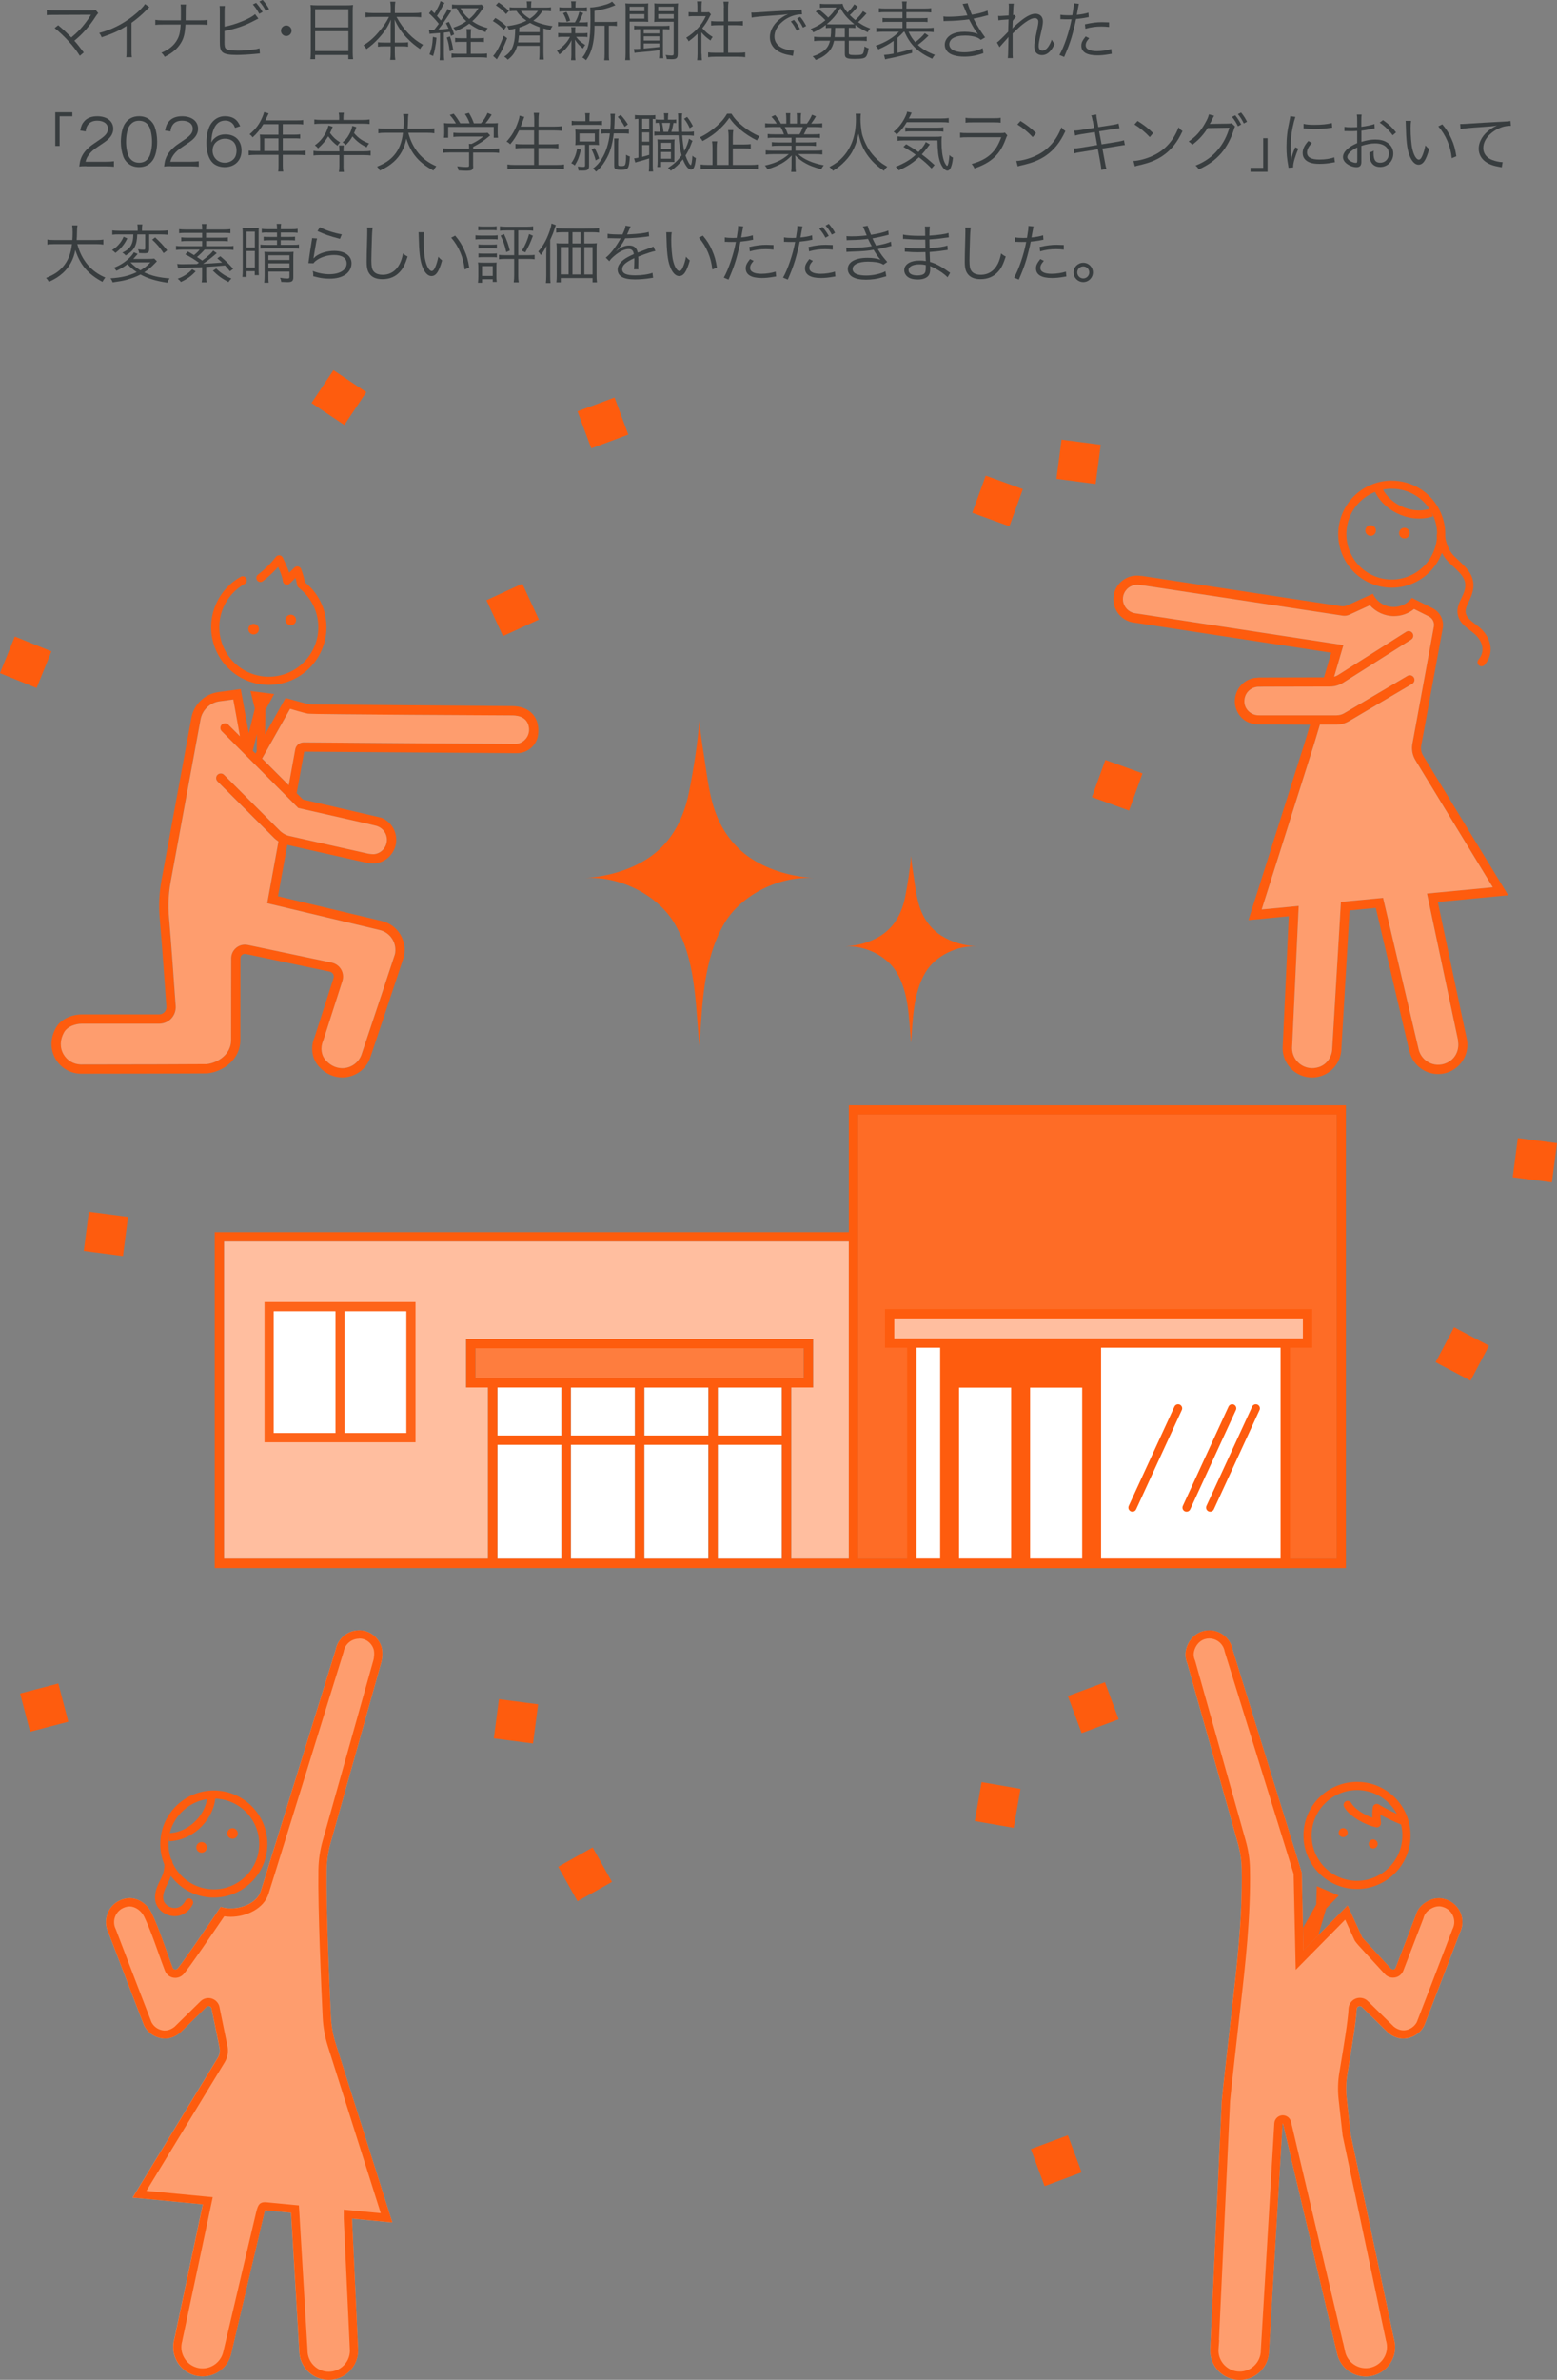 <?xml version="1.0" encoding="UTF-8"?>
<svg id="_レイヤー_2" data-name="レイヤー 2" xmlns="http://www.w3.org/2000/svg" viewBox="0 0 329 502.68">
  <rect x="0" y="0" width="329" height="502.68" fill="#808080" stroke="none"/>
  <defs>
    <style>
      .cls-1 {
        fill: #fe5c0e;
      }

      .cls-2 {
        fill: #fe641a;
      }

      .cls-3 {
        fill: #fe9d6e;
      }

      .cls-4, .cls-5 {
        stroke-width: 1.72px;
      }

      .cls-4, .cls-5, .cls-6 {
        fill: none;
        stroke: #fe5c0e;
        stroke-linejoin: round;
      }

      .cls-7 {
        fill: #ffbe9f;
      }

      .cls-8 {
        fill: #fff;
      }

      .cls-5, .cls-6 {
        stroke-linecap: round;
      }

      .cls-6 {
        stroke-width: 1.72px;
      }

      .cls-9 {
        fill: #383d3f;
      }

      .cls-10 {
        fill: #fe7d3e;
      }

      .cls-11 {
        fill: #fe6c26;
      }
    </style>
  </defs>
  <g id="design">
    <g>
      <g>
        <path class="cls-7" d="M167.18,293.07c2.75,0,4.45,0,4.62,0v-10.25c-.59,0-18.62-.01-36.65-.01s-36.06,0-36.65.01v10.25c.17,0,1.87,0,4.62,0v36.17h-55.8v-67.03h132.04v67.03h-12.18v-36.17Z"/>
        <polygon class="cls-11" points="181.32 235.42 181.32 260.25 181.32 262.21 181.32 329.24 282.43 329.24 282.43 235.42 181.32 235.42"/>
        <rect class="cls-8" x="217.64" y="293.09" width="11.05" height="36.15"/>
        <rect class="cls-8" x="202.63" y="293.09" width="11.05" height="36.15"/>
        <rect class="cls-8" x="193.63" y="284.66" width="5.05" height="44.58"/>
        <rect class="cls-8" x="232.64" y="284.66" width="37.98" height="44.58"/>
        <path class="cls-2" d="M55.89,275.02v29.62h31.91v-29.62h-31.91ZM57.85,276.98h13.02v25.7h-13.02v-25.7ZM85.84,302.68h-13.02v-25.7h13.02v25.7Z"/>
        <path class="cls-1" d="M187,276.52v8.14h4.68v46.54h80.91v-46.54h4.68v-8.14h-90.26ZM228.69,329.24h-11.05v-36.15h11.05v36.15ZM213.68,329.24h-11.05v-36.15h11.05v36.15ZM198.68,329.24h-5.05v-44.58h5.05v44.58ZM270.62,329.24h-37.98v-44.58h37.98v44.58ZM275.3,282.7h-86.34v-4.23h86.34v4.23Z"/>
        <rect class="cls-8" x="105.09" y="305.17" width="13.56" height="24.07"/>
        <path class="cls-8" d="M165.22,303.21h-13.56v-10.13c5.31,0,10.02,0,13.56,0v10.14Z"/>
        <path class="cls-10" d="M135.15,291.12c-14.56,0-29.46,0-34.69,0v-6.34c5.22,0,20.13,0,34.69,0s29.46,0,34.69,0v6.34c-5.22,0-20.13,0-34.69,0Z"/>
        <path class="cls-8" d="M149.7,303.21h-13.56v-10.13c4.64,0,9.26,0,13.56,0v10.13Z"/>
        <path class="cls-8" d="M134.17,303.21h-13.56v-10.13c4.3,0,8.92,0,13.56,0v10.13Z"/>
        <path class="cls-8" d="M118.65,303.21h-13.56v-10.14c3.54,0,8.26,0,13.56,0v10.13Z"/>
        <rect class="cls-8" x="120.61" y="305.17" width="13.56" height="24.07"/>
        <rect class="cls-8" x="136.13" y="305.17" width="13.56" height="24.07"/>
        <rect class="cls-8" x="151.66" y="305.17" width="13.56" height="24.07"/>
        <rect class="cls-8" x="57.85" y="276.98" width="13.02" height="25.7"/>
        <rect class="cls-8" x="72.83" y="276.98" width="13.02" height="25.7"/>
        <line class="cls-6" x1="265.36" y1="297.47" x2="255.71" y2="318.44"/>
        <line class="cls-6" x1="260.37" y1="297.47" x2="250.72" y2="318.44"/>
        <line class="cls-6" x1="248.94" y1="297.47" x2="239.29" y2="318.44"/>
        <polyline class="cls-7" points="275.3 278.48 275.3 282.7 188.96 282.7 188.96 278.48 275.3 278.48"/>
        <path class="cls-1" d="M181.32,233.46h-1.96v26.8H45.37v70.95h239.02v-97.74h-103.06ZM118.65,329.24h-13.56v-24.07h13.56v24.07ZM118.65,303.21h-13.56v-10.14c3.54,0,8.26,0,13.56,0v10.13ZM134.17,329.24h-13.56v-24.07h13.56v24.07ZM134.17,303.21h-13.56v-10.13c4.3,0,8.92,0,13.56,0v10.13ZM149.7,329.24h-13.56v-24.07h13.56v24.07ZM149.7,303.21h-13.56v-10.13c4.64,0,9.26,0,13.56,0v10.13ZM165.22,329.24h-13.56v-24.07h13.56v24.07ZM165.22,303.21h-13.56v-10.13c5.31,0,10.02,0,13.56,0v10.14ZM135.15,291.12c-14.56,0-29.46,0-34.69,0v-6.34c5.22,0,20.13,0,34.69,0s29.46,0,34.69,0v6.34c-5.22,0-20.13,0-34.69,0ZM167.18,293.07c2.75,0,4.45,0,4.62,0v-10.25c-.59,0-18.62-.01-36.65-.01s-36.06,0-36.65.01v10.25c.17,0,1.87,0,4.62,0v36.17h-55.8v-67.03h132.04v67.03h-12.18v-36.17ZM282.43,329.24h-101.1v-93.82h101.1v93.82Z"/>
      </g>
      <g>
        <path class="cls-3" d="M285.41,450.88l9.12,43.1c.98,3.28-.88,6.74-4.16,7.73s-6.74-.88-7.73-4.16c-.04-.15-.08-.3-.11-.45h0s-11.41-48.49-11.41-48.49c-.02-.07-.12-.06-.13.01l-2.85,47.87c0,3.43-2.78,6.21-6.21,6.21-3.43,0-6.21-2.78-6.21-6.21,0-.16.01-.31.02-.46h0l2.43-52.29c.04-.88,1.93-17.49,2.03-18.39,1.17-10.24,2.37-20.32,2.18-30.62-.03-1.85-.34-3.69-.84-5.47l-10.65-37.89c-.42-1.01-.58-2.17-.08-3.58.54-1.48,1.71-2.72,3.22-3.18,2.92-.89,5.88.96,6.43,3.87l14.6,47.06s0,0,0,0c0,0,.36,16.43.36,16.43l9.34-9.47,3.09,6.77s4.32,4.71,6.03,6.56c.31.34.87.24,1.04-.2,1.08-2.8,4.2-10.94,4.2-10.94.33-1.2,1.06-2.36,2.73-3.19.92-.46,1.98-.66,2.99-.46,3.5.69,5.1,4.37,3.6,7.27,0,0-7.35,19.25-7.52,19.58-.82,1.59-2.37,2.55-4.02,2.7-1.3.12-2.57-.39-3.57-1.23l-5.52-5.41c-.41-.41-1.12-.14-1.14.44-.13,2.76-1.18,8.96-1.97,13.69-.29,1.72-.33,3.46-.14,5.19l.85,7.63Z"/>
        <path class="cls-1" d="M286.73,378.1c.25,0,.5,0,.75.03,5.27.41,9.23,5.03,8.82,10.3-.38,4.96-4.58,8.85-9.55,8.85-.25,0-.5,0-.75-.03-2.55-.2-4.88-1.38-6.54-3.32s-2.47-4.42-2.28-6.98c.38-4.96,4.58-8.85,9.55-8.85M286.73,376.38c-5.85,0-10.81,4.51-11.27,10.44-.48,6.23,4.18,11.67,10.4,12.15.3.02.59.03.89.03,5.85,0,10.81-4.51,11.27-10.44.48-6.23-4.18-11.67-10.4-12.15-.3-.02-.59-.03-.89-.03h0Z"/>
        <path class="cls-5" d="M284.77,381.25c1.1,1.94,4.44,3.54,6.17,3.87-.13-1.31-.16-2.31-.01-3.23,1.64,1.03,3.85,2.05,5.75,2.82"/>
        <circle class="cls-1" cx="290.16" cy="389.49" r=".95"/>
        <circle class="cls-1" cx="283.82" cy="387.1" r=".95"/>
        <path class="cls-1" d="M255.53,346.09c1.58,0,2.95,1.13,3.24,2.69l.02.1.03.09,14.53,46.84c.04,1.59.24,11.04.35,16.19l.09,4.07,2.86-2.9,7.59-7.69,2.05,4.49h.02c.27.43.94,1.17,2.66,3.03l3.65,3.97c.44.48,1.07.76,1.73.76.98,0,1.84-.59,2.19-1.51l4.2-10.94.03-.08.02-.08c.17-.64.54-1.46,1.84-2.1.47-.23.96-.36,1.42-.36.16,0,.32.01.47.04,1.11.22,1.97.87,2.44,1.83.46.95.44,2.03-.04,2.96l-.04.09-.03.09c-2.82,7.37-7.08,18.51-7.47,19.45-.53.98-1.5,1.63-2.62,1.73-.07,0-.14,0-.21,0-.69,0-1.41-.28-2.05-.8l-5.45-5.35c-.45-.46-1.06-.71-1.7-.71-1.28,0-2.33,1-2.39,2.28-.12,2.53-1.07,8.25-1.84,12.84l-.11.64c-.31,1.87-.36,3.77-.16,5.66l.85,7.63v.08s.03.08.03.08l9.12,43.1v.07s.04.07.04.07c.34,1.15.22,2.36-.35,3.41-.57,1.05-1.51,1.82-2.66,2.17-.42.13-.85.19-1.29.19-1.96,0-3.73-1.31-4.29-3.19-.03-.1-.05-.2-.08-.33l-.41-1.85h-.02s-10.99-46.66-10.99-46.66c-.19-.81-.91-1.38-1.74-1.38-.94,0-1.73.74-1.79,1.68l-2.85,47.87v.05s0,.05,0,.05c0,2.47-2.01,4.48-4.48,4.48s-4.48-2.01-4.48-4.48c0-.11,0-.21.02-.33l.14-1.85h-.05l2.35-50.48c.05-.89,1.73-15.75,2.02-18.28l.1-.9c1.12-9.75,2.27-19.84,2.08-29.94-.04-1.91-.34-3.9-.91-5.91l-10.65-37.89-.03-.1-.04-.1c-.33-.78-.34-1.49-.04-2.32.38-1.04,1.16-1.83,2.1-2.12.33-.1.66-.15.99-.15M255.53,344.37c-.49,0-.99.07-1.49.23-1.51.46-2.68,1.7-3.22,3.18-.51,1.4-.35,2.57.08,3.58l10.65,37.89c.5,1.78.81,3.62.84,5.47.19,10.3-1,20.38-2.18,30.62-.1.9-1.99,17.51-2.03,18.39l-2.43,52.29h0c-.01.15-.02.31-.02.46,0,3.43,2.78,6.21,6.21,6.21s6.21-2.78,6.21-6.21l2.85-47.87s.03-.06.06-.06c.03,0,.05.02.06.05l11.41,48.49h0c.03.15.07.3.11.45.81,2.69,3.27,4.43,5.94,4.43.59,0,1.19-.08,1.78-.26,3.28-.98,5.15-4.44,4.16-7.73l-9.12-43.1-.85-7.63c-.19-1.73-.14-3.47.14-5.19.79-4.73,1.84-10.93,1.97-13.69.02-.39.34-.64.67-.64.17,0,.34.06.47.2l5.52,5.41c.9.76,2.04,1.25,3.21,1.25.12,0,.25,0,.37-.02,1.66-.15,3.2-1.11,4.02-2.7.17-.33,7.52-19.58,7.52-19.58,1.5-2.9-.1-6.59-3.6-7.27-.26-.05-.53-.08-.8-.08-.76,0-1.51.2-2.19.54-1.67.83-2.4,1.99-2.73,3.19,0,0-3.13,8.14-4.2,10.94-.1.26-.34.4-.58.4-.16,0-.33-.06-.46-.2-1.7-1.85-6.03-6.56-6.03-6.56l-3.09-6.77-9.34,9.47s-.36-16.43-.36-16.43c0,0,0,0,0,0l-14.6-47.06c-.46-2.41-2.57-4.1-4.94-4.1h0Z"/>
        <path class="cls-1" d="M278.56,408.78l-3.13,3.17s-.05-2.07-.1-4.74l2.82-4.97h-.02s.11-3.83.11-3.83l4.65,1.97-2.67,2.74-1.66,5.65Z"/>
      </g>
      <g>
        <path class="cls-1" d="M294.07,103.23c3.66,0,6.94,2.03,8.58,5.29,2.37,4.73.45,10.5-4.27,12.87-1.35.68-2.79,1.02-4.29,1.02-3.66,0-6.94-2.03-8.58-5.29-1.15-2.29-1.33-4.89-.53-7.32s2.51-4.4,4.8-5.55c1.35-.68,2.79-1.02,4.29-1.02M294.07,101.51c-1.7,0-3.43.39-5.06,1.2-5.58,2.8-7.84,9.6-5.04,15.18,1.98,3.96,5.98,6.25,10.12,6.25,1.7,0,3.43-.39,5.06-1.2,5.58-2.8,7.84-9.6,5.04-15.18-1.98-3.96-5.98-6.24-10.12-6.24h0Z"/>
        <path class="cls-4" d="M302.53,108.25c-4.84,1.56-10.07-1.49-11.42-5.28"/>
        <circle class="cls-1" cx="289.62" cy="112.06" r="1.12"/>
        <circle class="cls-1" cx="296.76" cy="112.61" r="1.12"/>
        <path class="cls-1" d="M318.68,189.09s0,0,0,0l-17.98-29.51c-.39-.64-.53-1.41-.38-2.15l4.53-24.69c.32-1.73-.55-3.47-2.12-4.26l-4.38-2.19c-.89,1.16-2.28,1.92-3.86,1.92-1.94,0-3.61-1.14-4.39-2.79,0,0-3.72,1.65-5.28,2.39-.47.22-.99.3-1.5.22l-42.16-6.4v.03c-.31-.06-.61-.08-.91-.08-2.05,0-4.02,1.25-4.75,3.44-.6,1.83-.05,3.91,1.37,5.21.87.79,1.89,1.2,2.91,1.29h0s41.51,6.35,41.51,6.35c-.49,1.68-1.01,3.45-1.53,5.21l-13.71.03-1,.09c-2.29.39-4.06,2.34-4.13,4.83-.04,1.51.66,3,1.85,3.94.01.01.03.02.04.03.91.7,2.06,1.02,3.2,1.03l10.81.05c-.54,1.84-.93,3.13-1.04,3.48l-11.98,37.79h0s8.52-.82,8.52-.82h0s-1.3,27.69-1.3,27.85c0,3.43,2.78,6.21,6.21,6.21s6.21-2.78,6.21-6.21l1.73-29.08h0l5.54-.53h0l7.1,30.32h.02c.79,3.33,4.13,5.39,7.46,4.61,3.16-.75,5.18-3.79,4.71-6.94h0l-6.19-29.24s0,0,0,0l14.83-1.42ZM308.04,219.77c.37,1.71-.32,3.52-1.81,4.45-2.65,1.65-5.82.15-6.47-2.59l-7.51-31.98-1.7.16-5.54.53-1.67.16-1.83,30.86c0,1.79-1.1,3.44-2.79,4.01-2.95.99-5.7-1.19-5.7-4,0-.1,1.4-30.02,1.4-30.02l-2.25.22-5.57.53,11.08-34.97c.12-.39.58-1.92,1.22-4.07h3.49c.93,0,1.85-.25,2.66-.73l13.35-7.88c.47-.28.62-.88.35-1.34-.28-.47-.88-.62-1.34-.35l-13.35,7.88c-.5.3-1.08.45-1.66.45h-15.25s-1.03,0-1.03,0c-.73.03-1.43-.19-2.03-.64-.84-.64-1.26-1.64-1.13-2.69.22-1.81,1.76-2.75,3.12-2.69l1.04-.02,13.91-.03c.99,0,1.95-.28,2.79-.81l14.36-9.11c.46-.29.59-.9.3-1.35-.29-.46-.9-.59-1.35-.3l-14.36,9.11c-.27.17-.56.3-.86.38.45-1.53.9-3.06,1.33-4.53l.63-2.15-2.22-.34-39.58-6.05-2.04-.31c-.58-.06-1.11-.27-1.58-.63-.96-.74-1.4-2.04-1.06-3.2.39-1.34,1.55-2.21,2.92-2.21h0c.19,0,.37.02.56.05l2.02.28,40.8,6.19c.5.08,1.01,0,1.47-.21,1.11-.52,3.26-1.51,4.3-1.98,1.28,1.43,3.13,2.29,5.09,2.29,1.57,0,3.05-.53,4.25-1.5l3.11,1.56c.8.4,1.23,1.27,1.07,2.15l-4.52,24.66c-.25,1.23-.03,2.49.62,3.56l16.35,26.84-11.72,1.12-2.18.21,6.56,31Z"/>
        <path class="cls-5" d="M313.06,139.88c1.9-2.24,1.04-4.99-1.03-6.73-1.21-1.02-2.93-1.92-3.18-3.64-.21-1.49.88-2.81,1.35-4.24,1.16-3.54-1.45-5.07-3.58-7.23-1.3-1.32-1.9-3.08-2.18-4.89"/>
        <path class="cls-3" d="M308.04,219.77c.37,1.71-.32,3.52-1.81,4.45-2.65,1.65-5.82.15-6.47-2.59l-7.51-31.98-1.7.16-5.54.53-1.67.16-1.83,30.86c0,1.79-1.1,3.44-2.79,4.01-2.95.99-5.7-1.19-5.7-4,0-.1,1.4-30.02,1.4-30.02l-2.25.22-5.57.53,11.08-34.97c.12-.39.58-1.92,1.22-4.07h3.49c.93,0,1.85-.25,2.66-.73l13.35-7.88c.47-.28.62-.88.35-1.34-.28-.47-.88-.62-1.34-.35l-13.35,7.88c-.5.3-1.08.45-1.66.45h-15.25s-1.03,0-1.03,0c-.73.03-1.43-.19-2.03-.64-.84-.64-1.26-1.64-1.13-2.69.22-1.81,1.76-2.75,3.12-2.69l1.04-.02,13.91-.03c.99,0,1.95-.28,2.79-.81l14.36-9.11c.46-.29.59-.9.3-1.35-.29-.46-.9-.59-1.35-.3l-14.36,9.11c-.27.17-.56.3-.86.38.45-1.53.9-3.06,1.33-4.53l.63-2.15-2.22-.34-39.58-6.05-2.04-.31c-.58-.06-1.11-.27-1.58-.63-.96-.74-1.4-2.04-1.06-3.2.39-1.34,1.55-2.21,2.92-2.21h0c.19,0,.37.02.56.05l2.02.28,40.8,6.19c.5.08,1.01,0,1.47-.21,1.11-.52,3.26-1.51,4.3-1.98,1.28,1.43,3.13,2.29,5.09,2.29,1.57,0,3.05-.53,4.25-1.5l3.11,1.56c.8.4,1.23,1.27,1.07,2.15l-4.52,24.66c-.25,1.23-.03,2.49.62,3.56l16.35,26.84-11.72,1.12-2.18.21,6.56,31Z"/>
      </g>
      <g>
        <path class="cls-3" d="M75.65,496.01s-1.27-27.39-1.27-27.39c0,0,8.52.82,8.52.82l-11.98-37.79c-.58-1.82-.91-3.7-1-5.6-.32-6.61-1.04-22.91-.91-31.1.03-1.89.3-3.77.81-5.59l10.68-38.01c.27-.81.45-2.44.08-3.57-.5-1.5-1.71-2.72-3.22-3.19-2.92-.89-5.88.96-6.43,3.87,0,0-14.6,47.06-14.6,47.06,0,0-.59,1.88-1.23,3.95-.92,2.95-5.55,4.34-8.47,3.31,0,0-7.88,11.68-9.12,13.04-.31.34-.87.24-1.04-.2-1.46-3.8-2.68-7.83-4.42-11.51-.97-2.04-3.18-3.54-5.51-3.09-3.49.69-5.09,4.37-3.59,7.27,0,0,7.35,19.25,7.52,19.58.82,1.59,2.37,2.55,4.02,2.7,1.3.12,2.57-.39,3.57-1.23l5.52-5.41c.41-.41,1.12-.14,1.14.44l1.66,8.15c.15.74.02,1.51-.38,2.15,0,0-17.98,29.51-17.98,29.51,0,0,14.83,1.42,14.83,1.42l-6,28.36c-.98,3.28.88,6.74,4.16,7.73,3.28.98,6.74-.88,7.73-4.16.04-.15.08-.3.11-.45,0,0,7.11-30.22,7.11-30.22,0,0,5.54.53,5.54.53l1.73,29.08c0,3.43,2.78,6.21,6.21,6.21s6.21-2.78,6.21-6.21c0-.16-.01-.31-.02-.46Z"/>
        <g>
          <path class="cls-1" d="M45.17,378.19v1.72h0c.38,0,.77.02,1.16.07,5.25.63,9,5.41,8.37,10.66-.58,4.81-4.66,8.44-9.5,8.44-.38,0-.77-.02-1.16-.07-5.25-.63-9.01-5.41-8.37-10.66.58-4.81,4.66-8.44,9.5-8.44v-1.72M45.17,378.19c-5.64,0-10.53,4.22-11.22,9.96-.75,6.2,3.68,11.83,9.88,12.58.46.06.91.08,1.36.08,5.64,0,10.53-4.22,11.22-9.96.75-6.2-3.68-11.83-9.88-12.58-.46-.06-.91-.08-1.36-.08h0Z"/>
          <path class="cls-1" d="M75.87,346.09h0c.33,0,.67.05.99.15.96.29,1.75,1.09,2.08,2.08.23.68.11,1.93-.08,2.49v.04s-.02.04-.02.04l-10.68,38.01c-.55,1.95-.84,3.98-.88,6.03-.13,8.23.59,24.57.91,31.21.1,2.05.46,4.08,1.08,6.04l11.19,35.3-5.93-.57-1.89-.18v1.9s0,.04,1.28,27.5v.08c.01.09.02.18.02.27,0,2.47-2.01,4.48-4.48,4.48s-4.48-2.01-4.48-4.48v-.1s-1.73-29.08-1.73-29.08l-.09-1.47-1.47-.14-5.54-.53h-.08s-.08,0-.08,0c-1.37,0-1.57.88-1.98,2.63l-.81,3.42-2.45,10.39-3.56,15.12-.02.07c-.02.09-.04.18-.07.27-.56,1.88-2.33,3.2-4.29,3.2-.43,0-.87-.06-1.29-.19-1.15-.34-2.09-1.11-2.66-2.17-.57-1.05-.69-2.27-.35-3.41l.02-.07v-.07s6.02-28.36,6.02-28.36l.4-1.89-1.92-.18-12.09-1.16c4.26-6.99,16.54-27.16,16.54-27.16.62-1.02.83-2.22.59-3.39l-1.65-8.06c-.14-1.2-1.15-2.11-2.38-2.11-.64,0-1.24.25-1.68.69l-5.46,5.36c-.64.52-1.37.8-2.05.8-.07,0-.14,0-.21,0-1.12-.1-2.09-.74-2.62-1.73-.39-.94-4.65-12.08-7.47-19.45l-.03-.09-.04-.09c-.48-.93-.5-2.01-.04-2.96.47-.96,1.33-1.61,2.43-1.83.17-.03.34-.05.51-.05,1.22,0,2.49.9,3.1,2.18,1.13,2.37,2.05,4.98,2.95,7.5.46,1.28.93,2.61,1.42,3.89.35.92,1.21,1.51,2.19,1.51.65,0,1.28-.28,1.73-.76,1.12-1.22,6.62-9.31,8.61-12.24.44.07.9.1,1.38.1,3.21,0,6.98-1.67,7.98-4.85.42-1.34.81-2.6,1.04-3.32h0s.2-.63.2-.63c.06-.19,14.6-47.06,14.6-47.06l.03-.09.02-.1c.29-1.56,1.66-2.69,3.24-2.69M75.87,344.37c-2.37,0-4.48,1.68-4.93,4.1,0,0-14.6,47.06-14.6,47.06,0,0-.59,1.88-1.23,3.95-.72,2.3-3.68,3.64-6.33,3.64-.76,0-1.49-.11-2.14-.34,0,0-7.88,11.68-9.12,13.04-.13.14-.29.2-.46.2-.24,0-.48-.14-.58-.4-1.46-3.8-2.68-7.83-4.42-11.51-.85-1.79-2.66-3.17-4.66-3.17-.28,0-.56.03-.85.08-3.49.69-5.09,4.37-3.59,7.27,0,0,7.35,19.25,7.52,19.58.82,1.59,2.37,2.55,4.02,2.7.12.01.25.02.37.02,1.17,0,2.3-.49,3.21-1.25l5.52-5.41c.14-.14.31-.2.47-.2.33,0,.65.25.67.64l1.67,8.15c.15.74.02,1.51-.38,2.15,0,0-17.98,29.51-17.98,29.51l14.83,1.42-6,28.36c-.98,3.28.88,6.74,4.16,7.73.59.18,1.19.26,1.78.26,2.67,0,5.14-1.74,5.94-4.43.04-.15.08-.3.11-.45,0,0,7.11-30.22,7.11-30.22,0,0,5.54.53,5.54.53l1.73,29.08c0,3.43,2.78,6.21,6.21,6.21s6.21-2.78,6.21-6.21c0-.16-.01-.31-.02-.46,0,0-1.27-27.39-1.27-27.39l8.52.82-11.98-37.79c-.58-1.82-.91-3.7-1-5.6-.32-6.61-1.04-22.91-.91-31.1.03-1.89.3-3.77.81-5.59l10.68-38.01c.27-.81.45-2.44.08-3.57-.5-1.5-1.71-2.72-3.22-3.19-.5-.15-1-.23-1.5-.23h0Z"/>
          <path class="cls-4" d="M44.65,379.23c.01,4.02-3.88,8.66-8.96,8.83"/>
          <circle class="cls-1" cx="49.13" cy="387.28" r="1.12"/>
          <circle class="cls-1" cx="42.6" cy="390.21" r="1.12"/>
          <path class="cls-5" d="M35.55,393.32c.11.89,0,1.78-.26,2.63s-.72,1.61-1.08,2.42c-.46,1.01-.82,2.32-.44,3.41.35,1,1.37,1.78,2.37,2.01,1.66.39,3.06-.48,3.81-1.92"/>
        </g>
      </g>
      <g>
        <path class="cls-5" d="M51.29,122.58c-4.36,2.42-6.74,7.54-5.48,12.62,1.5,6.07,7.64,9.77,13.71,8.27,6.07-1.5,9.77-7.64,8.27-13.71-.65-2.62-2.16-4.79-4.15-6.3-.18-1.01-.45-2.01-.82-2.96-.73.72-1.47,1.43-2.2,2.15-.1-1.24-1.1-3.37-1.64-4.5-1.15,1.46-2.48,2.79-3.96,3.92"/>
        <circle class="cls-1" cx="61.44" cy="130.95" r="1.12"/>
        <circle class="cls-1" cx="53.59" cy="132.89" r="1.12"/>
        <path class="cls-1" d="M55.19,147.98h0s0,0,0,0h0M54.28,155.02v.06s-.04,3.64-.04,3.64l-.25.45-.58-.59.82-3.32.06-.24M50.86,145.55l-4.73.64c-2.87.39-5.17,2.58-5.69,5.43l-6.31,34.27c-.49,2.67-.62,5.39-.38,8.1.45,5.01,1.14,14.78,1.41,18.65.06.89-.64,1.63-1.53,1.63,0,0-13.81,0-16.32,0h0c-2.05,0-4.43.9-5.51,2.86-2.59,4.7.69,9.54,5.19,9.66,0,0,26.4-.03,26.8-.07,3.44-.36,7-2.98,6.99-7.05,0-3.37.01-13.76.02-17.25,0-.53.43-.94.94-.94.06,0,.13,0,.2.02l17.75,3.74c.61.13.98.76.79,1.36l-4.03,12.54c-.88,2.08-.56,4.53.98,6.19,1.44,1.56,3.2,2.25,4.9,2.25,2.55,0,4.94-1.57,5.88-4.1,0,0,7.05-21.05,7.14-21.45.77-3.37-1.35-6.73-4.72-7.5l-21.9-5.22,1.98-10.85c1.16.26,4.86,1.09,16.73,3.77.16.03.86.15,1.47.15.14,0,.27,0,.4-.02,1.33-.16,2.53-.83,3.35-1.89.83-1.06,1.2-2.37,1.03-3.71-.22-1.83-1.41-3.35-3.08-4.03l-16.59-3.85-1.34-1.34,1.6-8.77s43.2.32,44.93.32h.05c2.22-.01,4.14-1.64,4.43-3.83.49-3.69-1.71-6.08-5.43-6.11l-42.08-.35c-.57,0-1.13-.08-1.67-.23l-4.17-1.14-4.32,7.68.06-5.16h.02s1.83-3.35,1.83-3.35l-5.01-.64.93,3.71-1.28,5.19-1.69-9.29h0ZM33.62,216.23h0c.97,0,1.9-.4,2.56-1.11.66-.7.99-1.66.93-2.62-.28-3.95-.96-13.67-1.41-18.69-.23-2.53-.11-5.07.35-7.57l6.31-34.27c.37-2.02,1.99-3.57,4.03-3.84l2.88-.39,1.41,7.77-2.46-2.46c-.19-.19-.44-.29-.69-.29s-.5.1-.69.29c-.38.38-.38,1,0,1.39l4.46,4.47,3.08,3.09,6.19,6.21,1.68,1.69.78.78,15.23,3.46,1,.25c1.33.25,2.32,1.31,2.48,2.63.1.81-.13,1.62-.63,2.26-.51.65-1.23,1.06-2.05,1.15-.04,0-.1,0-.16,0-.32,0-.82-.06-1.09-.11,0,0-14.48-3.25-16.77-3.77-.99-.22-1.81-1-1.81-1l-11.89-11.89c-.19-.19-.44-.29-.69-.29s-.5.1-.69.29c-.38.38-.38,1,0,1.39l12.06,12.05c.09.08.45.39.82.64l-2.04,11.22-.33,1.83,1.81.43,21.92,5.22c1.12.26,2.08.93,2.69,1.9.6.96.8,2.09.57,3.2-.31,1.01-4.38,13.2-7.09,21.29-.63,1.67-2.24,2.79-4.03,2.79-.89,0-2.22-.28-3.46-1.62-.98-1.06-1.22-2.66-.61-4.09l.03-.08.03-.08,4.03-12.54c.26-.81.17-1.7-.26-2.44s-1.15-1.26-1.99-1.44l-17.75-3.74c-.2-.04-.4-.06-.6-.06-1.59,0-2.9,1.3-2.9,2.89,0,3.19-.03,13.85-.02,17.26,0,2.93-2.65,4.8-5.18,5.09-1.18.03-16.47.06-26.63.07-1.51-.05-2.85-.85-3.6-2.16-.79-1.37-.75-3.04.1-4.59.7-1.28,2.41-1.85,3.8-1.85h16.32ZM60.99,165.86l-5.62-5.63,5.91-10.5s2.88.87,3.76,1.03c.89.16,43.19.36,43.19.36,1.48.01,3.3.49,3.53,2.7.08.81-.15,1.6-.67,2.23-.49.61-1.19.99-1.96,1.09-2.46,0-44.42-.31-44.85-.32h-.13s0,0-.01,0c-.87,0-1.62.62-1.77,1.48l-.02.13-1.35,7.43h0Z"/>
        <path class="cls-3" d="M63.02,170.67l15.23,3.46,1,.25c1.33.25,2.32,1.31,2.48,2.63.1.81-.13,1.62-.63,2.26-.51.65-1.23,1.06-2.05,1.15-.27.03-.93-.05-1.24-.1,0,0-14.48-3.25-16.77-3.77-.99-.22-1.81-1-1.81-1l-11.89-11.89c-.38-.38-1-.38-1.39,0-.38.38-.38,1,0,1.39l12.06,12.05c.09.08.45.39.82.64l-2.04,11.22-.33,1.83,1.81.43,21.92,5.22c1.12.25,2.08.93,2.69,1.9.6.96.8,2.09.57,3.2-.31,1.01-4.38,13.2-7.09,21.29-.63,1.67-2.24,2.79-4.03,2.79-.89,0-2.22-.28-3.46-1.62-.98-1.06-1.22-2.66-.61-4.09l.03-.08.03-.08,4.03-12.54c.26-.81.17-1.7-.26-2.44-.43-.74-1.15-1.26-1.99-1.44l-17.75-3.74c-.2-.04-.4-.06-.6-.06-1.59,0-2.9,1.3-2.9,2.89,0,3.19-.03,13.85-.02,17.26,0,2.93-2.65,4.8-5.18,5.09-1.18.03-16.47.06-26.63.07-1.51-.05-2.85-.85-3.6-2.16-.79-1.37-.75-3.04.1-4.59.7-1.28,2.41-1.85,3.8-1.85h16.32s0,0,0,0c.97,0,1.9-.4,2.56-1.11.66-.7.99-1.66.93-2.62-.28-3.95-.96-13.67-1.41-18.69-.23-2.53-.11-5.07.35-7.57l6.31-34.27c.37-2.02,1.99-3.57,4.03-3.84l2.88-.39,1.41,7.77-2.46-2.46c-.38-.38-1-.38-1.39,0-.38.38-.38,1,0,1.39l4.46,4.47,3.08,3.09,6.19,6.21,1.68,1.69.78.78Z"/>
        <path class="cls-3" d="M111.1,156.04c-.49.61-1.19.99-1.96,1.09-2.46,0-44.42-.31-44.85-.32h-.13c-.87,0-1.63.62-1.78,1.48l-.02.13-1.35,7.43-5.62-5.63,5.91-10.5s2.88.87,3.76,1.03,43.19.36,43.19.36c1.48.01,3.3.49,3.53,2.7.08.81-.15,1.6-.67,2.23Z"/>
      </g>
      <rect class="cls-1" x="123.22" y="85.18" width="8.35" height="8.35" transform="translate(-23.14 49.94) rotate(-20.38)"/>
      <rect class="cls-1" x="206.62" y="101.64" width="8.35" height="8.35" transform="translate(48.66 -65.49) rotate(19.92)"/>
      <rect class="cls-1" x="231.9" y="161.68" width="8.35" height="8.35" transform="translate(70.63 -70.5) rotate(19.92)"/>
      <rect class="cls-1" x="223.74" y="93.36" width="8.35" height="8.35" transform="translate(14.5 -28.61) rotate(7.42)"/>
      <rect class="cls-1" x="320.15" y="240.89" width="8.35" height="8.35" transform="translate(34.36 -39.83) rotate(7.42)"/>
      <rect class="cls-1" x="1.26" y="135.71" width="8.35" height="8.35" transform="translate(52.93 8.2) rotate(22.06)"/>
      <rect class="cls-1" x="119.47" y="391.72" width="8.35" height="8.35" transform="translate(-177.79 111.01) rotate(-29.27)"/>
      <rect class="cls-1" x="5.18" y="356.51" width="8.35" height="8.35" transform="translate(-90.81 14.06) rotate(-14.63)"/>
      <rect class="cls-1" x="104.86" y="359.42" width="8.35" height="8.35" transform="translate(47.86 -11.04) rotate(7.42)"/>
      <rect class="cls-1" x="226.81" y="356.51" width="8.35" height="8.35" transform="translate(488.68 18.57) rotate(69.62)"/>
      <rect class="cls-1" x="206.62" y="377.07" width="8.35" height="8.35" transform="translate(622.54 238.93) rotate(99.87)"/>
      <rect class="cls-1" x="218.99" y="452.19" width="8.35" height="8.35" transform="translate(573.27 88.27) rotate(69.62)"/>
      <rect class="cls-1" x="18.21" y="256.46" width="8.35" height="8.35" transform="translate(33.84 -.71) rotate(7.42)"/>
      <rect class="cls-1" x="104.15" y="124.66" width="8.35" height="8.35" transform="translate(-43.96 57.12) rotate(-24.73)"/>
      <rect class="cls-1" x="304.84" y="281.8" width="8.35" height="8.35" transform="translate(169.43 -111.25) rotate(27.86)"/>
      <rect class="cls-1" x="67.43" y="79.81" width="8.35" height="8.35" transform="translate(58.79 -25.64) rotate(33.78)"/>
      <g>
        <path class="cls-9" d="M12.3,5.33c1.02.85,1.53,1.31,2.77,2.58.59-.49,1.31-1.15,1.81-1.68.75-.79,1.68-2.02,2.25-2.96.04-.07.05-.08.11-.16q-.19.01-7.78.03c-.74,0-1.12.01-1.58.05v-1.08c.48.07.8.08,1.6.08h7.95c.48,0,.55-.01.76-.1l.57.68c-.16.16-.26.29-.55.72-1.34,2.09-2.78,3.72-4.5,5.11.52.56,1.08,1.27,1.99,2.48l-.83.7c-1.24-1.98-3.27-4.21-5.32-5.86l.75-.6Z"/>
        <path class="cls-9" d="M31.58,1.51c-.25.18-.26.2-.6.57-.86.9-2.02,1.9-3.19,2.74v5.81c0,.78.01,1.08.07,1.45h-1.19c.07-.35.08-.67.08-1.42v-5.18c-1.77,1.09-2.77,1.54-5.26,2.39-.19-.44-.26-.57-.53-.91,2.56-.67,4.92-1.84,7.08-3.53,1.27-.98,2.22-1.94,2.6-2.58l.94.67Z"/>
        <path class="cls-9" d="M42.25,4.29c.79,0,1.12-.01,1.6-.1v1.06c-.46-.05-.86-.07-1.58-.07h-3.08c-.11,1.91-.35,2.93-1.01,3.97-.72,1.16-1.77,2.05-3.38,2.85-.25-.42-.37-.57-.7-.87,1.6-.64,2.73-1.58,3.38-2.81.44-.82.59-1.51.7-3.14h-3.78c-.72,0-1.12.01-1.58.07v-1.06c.49.08.8.1,1.6.1h3.8c.01-.5.01-.78.01-1.2v-.98c0-.55-.01-.83-.07-1.16h1.15c-.05.37-.05.4-.07,1.16v.98q-.01,1.02-.01,1.2h3.03Z"/>
        <path class="cls-9" d="M47.44,5.63c2.29-.41,5.43-1.69,6.46-2.64l.7.93c-.22.1-.25.11-.59.29-2.19,1.19-4.06,1.85-6.57,2.33v1.99s0,.04-.01.08v.15c0,.95.05,1.27.29,1.5.18.19.48.29,1.04.35.42.05,1.06.08,1.61.08.85,0,2.06-.08,3.12-.22.59-.07.85-.12,1.35-.27l.08,1.09q-.26.01-1.28.12c-.87.09-2.67.19-3.61.19-1.61,0-2.51-.16-2.99-.56-.33-.27-.49-.67-.56-1.31-.01-.22-.03-.49-.03-1.06V2.39c0-.56-.01-.79-.05-1.13h1.12c-.05.35-.07.56-.07,1.15v3.23ZM54.13.61c.63.74.94,1.17,1.36,1.92l-.71.38c-.42-.79-.75-1.27-1.35-1.98l.69-.33ZM55.51,0c.63.72.94,1.17,1.35,1.92l-.69.38c-.42-.79-.75-1.28-1.36-1.98l.71-.33Z"/>
        <path class="cls-9" d="M61.61,6.49c0,.61-.51,1.12-1.12,1.12s-1.12-.5-1.12-1.12.5-1.12,1.12-1.12,1.12.5,1.12,1.12Z"/>
        <path class="cls-9" d="M65.68,2.39c0-.55-.01-.94-.07-1.34.44.05.83.07,1.46.07h6.13c.63,0,1.01-.01,1.4-.07-.05.4-.07.74-.07,1.25v8.74c0,.65.03,1.04.08,1.46h-1v-.89h-7.03v.89h-.99c.05-.41.08-.83.08-1.45V2.39ZM66.59,5.77h7.03V1.95h-7.03v3.82ZM66.59,10.78h7.03v-4.19h-7.03v4.19Z"/>
        <path class="cls-9" d="M78.74,3.57c-.53,0-.99.03-1.5.08v-1c.51.07.9.1,1.5.1h3.82v-1.16c0-.45-.03-.78-.1-1.24h1.08c-.07.41-.1.8-.1,1.23v1.17h4.02c.68,0,1.13-.03,1.53-.1v1c-.57-.05-.98-.08-1.53-.08h-3.68c1.53,2.75,3.35,4.66,5.62,5.89-.29.31-.44.52-.63.89-1.1-.74-1.95-1.45-2.84-2.39-1.13-1.2-1.89-2.36-2.55-3.83.04.82.05,1.32.05,1.77v3.09h1.49c.67,0,.97-.01,1.32-.07v.95c-.41-.07-.74-.08-1.35-.08h-1.46v1.29c0,.64.03,1.13.1,1.57h-1.08c.07-.48.1-.95.1-1.58v-1.28h-1.31c-.64,0-.97.01-1.38.08v-.95c.35.05.65.07,1.35.07h1.34v-3.09c0-.5.01-1.02.05-1.76-.63,1.49-1.35,2.6-2.58,3.94-.86.94-1.6,1.6-2.59,2.29-.21-.37-.31-.5-.64-.8,1.17-.71,2.15-1.54,3.19-2.77,1.02-1.17,1.61-2.04,2.22-3.23h-3.48Z"/>
        <path class="cls-9" d="M90.64,6.27c.19.03.31.04.55.04.15,0,.23,0,.55-.01.49-.61.82-1.05.98-1.28-.74-.93-1.39-1.61-2.07-2.21l.51-.63c.31.3.42.41.65.64.71-1.13,1.15-2.05,1.27-2.58l.85.37c-.1.15-.16.25-.29.5-.48.94-.8,1.51-1.31,2.25.38.41.5.56.84.97,1.12-1.74,1.19-1.87,1.39-2.45l.79.46q-.15.19-.86,1.29c-.48.75-1.28,1.88-1.87,2.62.89-.05,1.47-.11,2.17-.2-.22-.5-.29-.65-.56-1.17l.63-.27c.57,1.16.78,1.64,1.1,2.65l-.67.33c-.11-.42-.15-.55-.26-.86-.5.08-.74.11-1.24.16v4.46c0,.59.03.95.08,1.36h-.98c.05-.42.08-.82.08-1.36v-4.39q-.61.05-1.69.14c-.18,0-.33.03-.51.07l-.14-.89ZM92.23,7.96c-.08.98-.14,1.36-.34,2.4-.12.65-.18.87-.38,1.47l-.76-.35c.44-1.08.63-2.02.72-3.69l.76.18ZM95.08,7.69c.3.9.48,1.61.69,2.88l-.75.26c-.16-1.31-.27-1.87-.61-2.9l.67-.23ZM101.01,8.07c.59,0,.93-.03,1.25-.08v.9c-.37-.04-.72-.05-1.25-.05h-1.54v2.52h2.1c.68,0,1.02-.01,1.35-.07v.9c-.4-.05-.79-.08-1.35-.08h-4.81c-.55,0-.95.03-1.35.08v-.9c.4.05.75.07,1.28.07h1.95v-2.52h-1.2c-.53,0-.9.01-1.27.05v-.9c.33.07.64.08,1.27.08h1.2v-.51c0-.72-.03-1.12-.08-1.42h.99c-.05.31-.08.71-.08,1.42v.51h1.54ZM102.24,1.47q-.19.26-.71,1.05c-.4.61-1.05,1.35-1.74,1.96,1.04.71,1.92,1.1,3.27,1.46-.22.27-.3.42-.45.84-1.39-.48-2.43-1.01-3.45-1.79-.84.63-1.64,1.08-2.89,1.61-.16-.37-.3-.57-.48-.76,1.2-.42,1.89-.76,2.74-1.36-.9-.82-1.46-1.57-2.04-2.74-.41,0-.67.03-.98.07v-.87c.3.05.67.07,1.34.07h3.85c.55,0,.82-.01,1.05-.05l.51.52ZM97.32,1.74c.52,1,.97,1.54,1.83,2.28.82-.69,1.28-1.23,1.95-2.28h-3.78Z"/>
        <path class="cls-9" d="M104.67,3.8c1.02.61,1.47.95,2.34,1.76l-.53.76c-.74-.8-1.34-1.28-2.34-1.88l.53-.64ZM107.16,8.08c-.71,1.81-1.05,2.54-1.84,3.87-.11.19-.12.2-.22.38q-.05.1-.11.2l-.79-.71c.72-.76,1.49-2.21,2.24-4.28l.72.53ZM105.34.51c.8.53,1.13.8,2.2,1.77l-.6.7c-.71-.8-1.21-1.24-2.17-1.87l.57-.6ZM109.28,9.69c-.38,1.31-.91,2.09-1.99,2.92-.25-.3-.38-.42-.75-.64,1.12-.75,1.68-1.49,1.99-2.69.23-.85.3-1.53.34-3.24-.5.12-.71.16-1.34.27-.1-.34-.18-.49-.42-.79,1.62-.19,2.92-.55,4.13-1.16-.98-.67-1.53-1.2-2.11-2.06h-.25c-.56,0-.84.01-1.19.07v-.84c.34.05.64.07,1.21.07h2.47v-.18c0-.46-.03-.78-.08-1.13h1.01c-.05.31-.08.65-.08,1.12v.19h2.97c.6,0,.89-.01,1.23-.07v.84c-.34-.05-.61-.07-1.19-.07h-.6c-.57.9-1.05,1.42-1.94,2.06,1.15.56,2.41.93,4.06,1.15-.22.29-.33.48-.45.83-.74-.14-.98-.2-1.47-.34v5.15c0,.6.03,1.02.08,1.43h-.98c.05-.41.08-.87.08-1.45v-1.45h-4.74ZM109.65,7.5c-.04.57-.11,1.04-.18,1.46h4.55v-1.46h-4.38ZM114.03,5.74c-.71-.25-1.35-.53-2.04-.91-.75.44-1.4.71-2.25.98-.01.52-.03.67-.04.97h4.33v-1.04ZM110.07,2.3c.48.67.94,1.06,1.88,1.65.84-.56,1.25-.97,1.72-1.65h-3.6Z"/>
        <path class="cls-9" d="M119.06,7.77c-.53,0-.79.01-1.12.08v-.9c.31.07.59.08,1.15.08h1.66v-.72c0-.18-.03-.4-.07-.56h.91c-.04.16-.05.38-.05.56v.72h1.5c.48,0,.75-.01,1.1-.08v.89c-.31-.05-.59-.07-1.1-.07h-1.3c.52.72.9,1.08,1.92,1.73-.22.26-.31.42-.48.74-.89-.75-1.17-1.06-1.7-1.88.03.3.04.69.05,1.2v1.98c0,.48.01.8.07,1.17h-.94c.05-.35.08-.72.08-1.17v-1.94c0-.33.01-.68.04-1.13-.56,1.17-1.34,2.07-2.58,3.03-.15-.31-.3-.53-.52-.76.68-.45,1.27-.94,1.77-1.5.41-.46.61-.75,1-1.46h-1.4ZM121.49,4.73c.48-.8.72-1.42.91-2.24l.82.26c-.33.82-.61,1.45-.93,1.98h.8c.52,0,.79-.01,1.1-.07v.91c-.34-.05-.61-.07-1.1-.07h-4.05c-.53,0-.82.01-1.13.07v-.91c.3.05.59.07,1.13.07h2.44ZM122.88,1.6c.56,0,.82-.01,1.14-.07v.91c-.37-.05-.63-.07-1.16-.07h-3.49c-.57,0-.83.01-1.19.07v-.91c.31.05.6.07,1.2.07h1.36v-.37c0-.44-.01-.65-.07-.95h1c-.05.29-.07.5-.07.95v.37h1.27ZM119.76,4.61c-.23-.76-.41-1.19-.78-1.83l.72-.27c.38.68.55,1.09.78,1.84l-.72.26ZM129.1,4.64c.61,0,.94-.03,1.25-.08v.94c-.34-.05-.64-.07-1.2-.07h-.5v5.94c0,.68.01,1.02.08,1.36h-1.05c.05-.35.08-.7.08-1.36v-5.94h-2.14v.53c-.01,1.81-.3,3.65-.78,4.89-.27.72-.55,1.24-1.01,1.87-.29-.27-.44-.4-.78-.57,1.31-1.61,1.72-3.52,1.72-8.07,0-1.54-.03-2.13-.07-2.52h.16c.72,0,2.11-.27,3.23-.63.57-.19.91-.34,1.25-.59l.7.76c-.12.04-.14.04-.49.19-1.13.46-2.17.72-3.93,1.01v2.33h3.46Z"/>
        <path class="cls-9" d="M132.2,2.21c0-.67-.01-1.06-.06-1.5.37.04.75.05,1.42.05h2.03c.68,0,1.01-.01,1.39-.05-.03.42-.04.75-.04,1.29v1.36c0,.57.01.91.04,1.25-.3-.03-.82-.04-1.38-.04h-2.56v6.6c0,.78.03,1.19.08,1.53h-1.01c.05-.38.08-.79.08-1.53V2.21ZM133.04,2.36h3.12v-.95h-3.12v.95ZM133.04,3.93h3.12v-.95h-3.12v.95ZM135.25,6.16c-.53,0-.9.01-1.25.05v-.8c.35.05.68.07,1.27.07h4.94c.59,0,.89-.01,1.25-.07v.8c-.36-.04-.71-.05-1.21-.05h-.16v4.8c0,.64.01.98.08,1.34h-.91c.05-.35.08-.7.08-1.28v-.41c-1.65.2-2.35.27-4.54.46-.31.03-.5.05-.72.1l-.14-.83c.15.01.2.01.3.01.21,0,.67-.01,1.02-.04v-4.14ZM136.02,7.05h3.31v-.89h-3.31v.89ZM136.02,8.56h3.31v-.89h-3.31v.89ZM136.02,10.25q2.1-.18,3.31-.33v-.74h-3.31v1.06ZM138.29,2c0-.52-.01-.91-.04-1.29.38.04.72.05,1.39.05h2.21c.68,0,1.05-.01,1.43-.05-.05.49-.07.91-.07,1.5v9.15c0,.93-.25,1.15-1.28,1.15-.38,0-.75-.01-1.04-.03-.04-.38-.11-.6-.25-.87.5.07.91.11,1.21.11.41,0,.5-.08.5-.4v-6.73h-2.73c-.57,0-1.09.01-1.39.04.03-.37.04-.72.04-1.25v-1.36ZM139.08,2.36h3.28v-.95h-3.28v.95ZM139.08,3.93h3.28v-.95h-3.28v.95Z"/>
        <path class="cls-9" d="M148.24,11.37c0,.57.03.97.08,1.34h-1.01c.05-.4.08-.78.08-1.35v-4.24c-.67.67-1.04.98-1.88,1.61-.15-.33-.26-.49-.51-.76.95-.6,1.71-1.21,2.45-2.02.71-.76,1.16-1.43,1.69-2.54h-2.55c-.41,0-.71.01-1.09.05v-.9c.37.04.67.05,1.06.05h.8v-1.27c0-.4-.03-.75-.07-1.05h1.02c-.05.29-.08.64-.08,1.06v1.25h.79c.41,0,.63-.01.79-.04l.42.48c-.1.15-.18.3-.33.59-.41.83-.86,1.53-1.5,2.32.69.8,1.25,1.28,2.19,1.85-.2.26-.33.45-.46.75-.86-.6-1.36-1.05-1.92-1.72v4.53ZM152.97,1.58c0-.46-.03-.72-.1-1.24h1.08c-.08.48-.1.78-.1,1.24v2.94h1.79c.59,0,.95-.03,1.34-.08v.95c-.42-.04-.86-.07-1.34-.07h-1.79v5.82h2.15c.71,0,1.12-.03,1.47-.08v1.02c-.45-.07-.87-.1-1.47-.1h-4.91c-.6,0-1.02.03-1.46.1v-1.02c.35.05.76.08,1.47.08h1.85v-5.82h-1.35c-.46,0-.91.03-1.34.07v-.95c.36.05.76.08,1.34.08h1.35V1.58Z"/>
        <path class="cls-9" d="M158.76,2.65c.26.01.4.01.49.01.19,0,.36-.01.78-.04,1.62-.12,5.99-.38,7.74-.45.76-.04,1.4-.1,1.62-.15l.08,1.01c-.55,0-1.01.05-1.53.19-.91.23-1.87.72-2.62,1.36-1.09.91-1.68,2.02-1.68,3.15s.7,2.06,1.91,2.52c.67.25,1.53.44,2.04.44h.14l-.18,1.1c-.15-.03-.2-.04-.42-.08-1.35-.23-2.17-.52-2.94-1.05-.97-.65-1.51-1.65-1.51-2.78,0-1.58.93-3.08,2.55-4.19.42-.29.78-.48,1.3-.72-.8.14-1.49.2-3,.3-2.82.19-4.04.3-4.7.45l-.07-1.08ZM167.78,4.21c.52.63.79,1.04,1.25,1.91l-.69.35c-.37-.78-.72-1.34-1.23-1.94l.67-.33ZM169.1,3.57c.52.63.79,1.04,1.25,1.91l-.68.35c-.38-.78-.74-1.34-1.24-1.94l.67-.33Z"/>
        <path class="cls-9" d="M175.52,7.84c.07-.6.1-.94.1-1.96-.46,0-.78.01-1.12.05v-.67c-.87.68-1.46,1.02-2.65,1.57-.18-.31-.31-.49-.55-.71,1.34-.55,2.14-1.02,3.11-1.85-.83-.86-1.23-1.2-2.06-1.79l.64-.53c.83.64,1.35,1.09,2.02,1.76.86-.85,1.08-1.1,1.72-2.13h-2.58c-.23,0-.52.01-.89.07v-.87c.23.04.55.07.98.07h2.59c.63,0,.94-.01,1.21-.05.1.53.41,1.12,1.05,1.85.57-.55,1.16-1.27,1.42-1.74l.75.49c-.12.11-.16.16-.29.31-.52.61-.86.98-1.4,1.47.38.38.71.68,1.16,1.06.71-.65,1.29-1.32,1.62-1.88l.75.49q-.14.15-.65.72c-.34.38-.65.68-1.13,1.1.87.61,1.42.9,2.56,1.35-.23.26-.33.41-.53.79-1.17-.56-1.72-.89-2.6-1.54v.65c-.35-.04-.68-.05-1.16-.05h-.23v1.96h2.43c.61,0,1-.03,1.36-.08v.93c-.4-.05-.79-.08-1.36-.08h-2.43v2.58c0,.22.05.3.27.37.16.05.59.08,1.05.08,1.06,0,1.45-.07,1.64-.29.16-.19.27-.68.36-1.54.34.23.57.33.87.4-.16,1-.33,1.51-.6,1.8-.29.33-.89.44-2.36.44-1.69,0-2.07-.19-2.07-1.02v-2.81h-2.28c-.19.91-.49,1.57-.97,2.14-.37.45-.94.93-1.55,1.29-.38.23-.68.37-1.36.63-.19-.33-.34-.49-.64-.78.98-.3,1.43-.52,2.09-.97.89-.61,1.32-1.25,1.58-2.32h-2.02c-.57,0-.94.03-1.35.08v-.93c.37.05.75.08,1.35.08h2.15ZM179.55,5.14c.46,0,.68-.01.97-.04-1.42-1.15-2.22-2.07-2.93-3.39-.9,1.47-1.66,2.37-2.89,3.39.31.03.55.04,1.02.04h3.83ZM176.47,5.88q-.03,1.36-.1,1.96h2.14v-1.96h-2.04Z"/>
        <path class="cls-9" d="M188.83,8.63c-1.08.76-1.79,1.16-3.24,1.81-.12-.26-.26-.45-.55-.78,2.06-.71,3.69-1.69,4.92-2.96h-3.28c-.61,0-1.1.03-1.51.08v-.93c.36.07.74.08,1.51.08h4.02v-1.32h-2.82c-.78,0-1.09.01-1.39.05v-.87c.31.04.63.05,1.39.05h2.82v-1.28h-3.53c-.67,0-1.09.01-1.45.07v-.9c.35.05.79.08,1.47.08h3.5v-.31c0-.59-.03-.86-.08-1.19h.99c-.07.37-.08.63-.08,1.19v.31h3.75c.69,0,1.13-.03,1.5-.08v.9c-.38-.05-.79-.07-1.47-.07h-3.78v1.28h3.03c.8,0,1.12-.01,1.45-.05v.87c-.33-.04-.63-.05-1.45-.05h-3.03v1.32h4.27c.72,0,1.14-.03,1.49-.08v.93c-.42-.05-.9-.08-1.49-.08h-3.8c.45.97.75,1.43,1.42,2.21.9-.69,1.57-1.34,2-1.91l.79.53q-.1.08-.27.26c-.57.56-1.21,1.12-1.98,1.69.97.9,2.06,1.53,3.61,2.11-.26.27-.42.52-.59.82-3.01-1.36-4.65-2.96-5.85-5.71h-.15c-.55.59-.67.71-1.32,1.27v3.19c1.1-.25,1.69-.41,3.08-.82v.83c-1.77.5-3.04.82-5.06,1.21-.22.05-.46.11-.64.16l-.23-.95c.6-.03,1.17-.1,2.02-.26v-2.71Z"/>
        <path class="cls-9" d="M199.31,3.46c.36.05.59.07,1.05.07,1.24,0,2.78-.11,4.06-.29-.2-.46-.42-1.01-.67-1.62-.15-.35-.23-.55-.35-.79l1.08-.15q.05.35.4,1.23c.33.87.37.94.49,1.2,1.32-.22,2.56-.55,3.3-.86l.14.97c-.29.05-.4.08-.8.19-.82.22-.98.26-1.84.42q-.33.07-.46.1c.49,1.06,1.5,2.7,2.45,3.97l-.91.52c-.37-.3-.56-.42-.94-.56-.69-.23-1.46-.35-2.39-.35-1.15,0-1.98.19-2.59.57-.45.29-.74.78-.74,1.27,0,.42.19.79.52,1.06.51.4,1.49.63,2.66.63,1.35,0,2.85-.34,3.87-.87l.15,1.05c-1.36.5-2.66.74-4.01.74-1.66,0-2.92-.37-3.54-1.02-.4-.42-.61-.95-.61-1.5,0-.9.59-1.76,1.54-2.22.72-.35,1.54-.51,2.65-.51,1.17,0,2.25.19,2.82.49-.71-.97-1.05-1.53-1.64-2.67-.15-.29-.15-.31-.23-.45-1.35.19-3.05.33-4.85.35-.26,0-.33.01-.53.04l-.05-.99Z"/>
        <path class="cls-9" d="M210.63,9c.38-.25,1.36-1.2,2.4-2.3.01-.55.04-1.4.08-2.6q-1.83.12-2.14.19l-.05-.94c.22.03.3.03.42.03.04,0,.64-.04,1.79-.11.04-1.04.05-1.65.05-1.83,0-.29-.01-.41-.04-.68h1.08c-.07.34-.11.78-.16,2.44.12-.01.16-.03.27-.07l.35.42c-.18.15-.34.35-.69.85,0,.15,0,.26-.01.34q-.01.27-.03.91s0,.05-.01.12c0,.11-.01.14-.01.22h.03c.2-.29.67-.72,1.73-1.58,1.24-1,2.26-1.5,3.08-1.5.98,0,1.6.61,1.6,1.6,0,.46-.08.97-.31,1.99-.51,2.2-.59,2.67-.59,3.23,0,.63.29.97.82.97.37,0,.83-.3,1.16-.75.34-.48.61-1.04.78-1.57.29.5.37.63.63.93-.38.72-.53.97-.84,1.35-.55.67-1.16.98-1.88.98-.35,0-.71-.11-.95-.29-.45-.31-.64-.79-.64-1.55,0-.69.03-.84.52-3.18.27-1.24.34-1.68.34-2.05,0-.45-.29-.74-.75-.74-.53,0-1.19.3-2.06.93-.82.6-1.2.94-2.63,2.32v2.94c0,1.74,0,1.85.04,2.26h-1.06q.08-.51.1-2.25t.04-2.21h-.03c-.05.11-.1.15-.25.33q-.2.23-.67.75c-.15.16-.34.38-.57.64-.22.25-.26.29-.35.44l-.55-.98Z"/>
        <path class="cls-9" d="M224.07,3.11c.44.08.98.12,1.7.12.27,0,.42,0,.82-.03.27-1.68.3-1.91.3-2.51l1.08.11q-.08.33-.25,1.29c-.07.44-.11.63-.18,1.04,1.06-.11,1.8-.25,2.45-.46l.07.94q-.11.01-.38.07c-.69.15-1.64.27-2.3.33-.21,1.08-.59,2.62-.95,3.86-.45,1.46-.85,2.49-1.57,4.16l-1-.42c1.01-1.76,2.06-4.87,2.56-7.54-.27.01-.44.01-.94.01-.48,0-.6,0-1.13-.03h-.05s-.11,0-.23.01v-.95ZM230.16,8.06c-.27.33-.31.37-.41.52-.22.29-.34.64-.34.97,0,.82.83,1.25,2.39,1.25,1.02,0,2.24-.19,3.01-.46l.1,1.02q-.15.03-.6.1c-.91.16-1.7.23-2.43.23-2.24,0-3.39-.69-3.39-2.04,0-.61.19-1.04.91-1.96l.76.38ZM234.37,5.7c-.65-.07-1.04-.1-1.61-.1-1.21,0-2.17.12-3.41.46l-.1-.93c1.58-.34,2.47-.45,3.61-.45.26,0,.46,0,1.49.04v.97Z"/>
        <path class="cls-9" d="M11.68,30.82v-7.1h3.61v.85h-2.69v6.26h-.93Z"/>
        <path class="cls-9" d="M18.25,35.1c-.86,0-1.06.01-1.5.07.15-1.08.19-1.28.4-1.8.34-.86.91-1.61,1.77-2.34.48-.41.51-.42,2.09-1.5,1.35-.91,1.8-1.51,1.8-2.34,0-1.04-.87-1.7-2.26-1.7-.9,0-1.57.3-1.98.89-.26.37-.38.7-.48,1.38l-1.14-.19c.2-.98.41-1.46.86-1.96.61-.7,1.54-1.05,2.74-1.05,2.06,0,3.38,1.04,3.38,2.64,0,.7-.27,1.35-.8,1.94-.41.46-.76.72-2.32,1.76-1.08.72-1.51,1.1-1.96,1.68-.42.56-.61.93-.78,1.58h4.35c.68,0,1.15-.03,1.66-.1v1.15c-.55-.05-1-.08-1.68-.08h-4.14Z"/>
        <path class="cls-9" d="M26.88,34.34c-.37-.37-.65-.79-.82-1.25-.34-.95-.52-2.03-.52-3.15,0-1.44.31-2.92.79-3.71.65-1.1,1.7-1.68,3.05-1.68,1.01,0,1.88.33,2.49.97.38.38.65.8.82,1.25.34.94.52,2.03.52,3.16,0,1.65-.36,3.11-.95,3.94-.68.95-1.64,1.43-2.89,1.43-1.01,0-1.85-.33-2.49-.97ZM27.67,26.19c-.29.31-.5.65-.61,1-.29.83-.42,1.76-.42,2.75,0,1.27.27,2.6.64,3.24.48.79,1.19,1.19,2.11,1.19.68,0,1.27-.22,1.68-.64.3-.31.52-.67.64-1.06.29-.85.42-1.74.42-2.75,0-1.19-.26-2.54-.61-3.18-.45-.82-1.19-1.24-2.14-1.24-.71,0-1.27.23-1.7.7Z"/>
        <path class="cls-9" d="M36.17,35.1c-.86,0-1.06.01-1.5.07.15-1.08.19-1.28.4-1.8.34-.86.91-1.61,1.77-2.34.48-.41.51-.42,2.09-1.5,1.35-.91,1.8-1.51,1.8-2.34,0-1.04-.87-1.7-2.26-1.7-.9,0-1.57.3-1.98.89-.26.37-.38.7-.48,1.38l-1.14-.19c.2-.98.41-1.46.86-1.96.61-.7,1.54-1.05,2.74-1.05,2.06,0,3.38,1.04,3.38,2.64,0,.7-.27,1.35-.8,1.94-.41.46-.76.72-2.32,1.76-1.08.72-1.51,1.1-1.96,1.68-.42.56-.61.93-.78,1.58h4.35c.68,0,1.15-.03,1.66-.1v1.15c-.55-.05-1-.08-1.68-.08h-4.14Z"/>
        <path class="cls-9" d="M49.67,27.01c-.18-.44-.27-.63-.48-.86-.41-.45-.94-.68-1.62-.68-1.06,0-1.87.57-2.36,1.69-.35.82-.48,1.45-.57,2.93.25-.42.38-.61.68-.87.64-.57,1.36-.83,2.3-.83,2.11,0,3.42,1.31,3.42,3.41s-1.42,3.5-3.57,3.5c-.97,0-1.88-.31-2.47-.86-.89-.82-1.38-2.34-1.38-4.28,0-1.7.38-3.23,1.04-4.12.72-.98,1.69-1.49,2.88-1.49.82,0,1.55.2,2.07.57.48.34.75.71,1.15,1.53l-1.09.35ZM47.48,29.3c-.68,0-1.4.3-1.88.78-.45.45-.68,1.05-.68,1.73,0,1.47,1.1,2.56,2.58,2.56.89,0,1.7-.42,2.13-1.1.22-.35.35-.91.35-1.45,0-1.61-.9-2.52-2.49-2.52Z"/>
        <path class="cls-9" d="M54.95,29.21c0-.3-.01-.53-.04-.8.29.03.59.04.97.04h2.96v-2.22h-3.2c-.69,1.16-1.35,1.96-2.26,2.78-.22-.31-.36-.45-.65-.65,1.35-1.15,2.09-2.14,2.73-3.67.18-.4.27-.71.34-1l.97.27c-.05.11-.1.2-.18.37l-.52,1.1h6.76c.6,0,.89-.01,1.23-.07v.93c-.34-.05-.67-.07-1.23-.07h-3.08v2.22h2.47c.56,0,.86-.01,1.21-.07v.9c-.35-.04-.68-.05-1.2-.05h-2.48v2.67h3.44c.61,0,.99-.03,1.38-.08v.98c-.4-.05-.82-.08-1.38-.08h-3.44v2.25c0,.59.03.91.1,1.27h-1.08c.07-.34.08-.64.08-1.27v-2.25h-4.92c-.56,0-.98.03-1.38.08v-.98c.4.05.78.08,1.38.08h1.04v-2.69ZM58.84,31.9v-2.67h-3v2.67h3Z"/>
        <path class="cls-9" d="M72.57,35.04c0,.59.03.89.1,1.27h-1.06c.07-.38.1-.71.1-1.27v-2.28h-3.93c-.74,0-1.14.03-1.54.08v-.98c.41.07.84.1,1.54.1h3.93v-.15c0-.46-.03-.8-.07-1.09h1.01c-.05.31-.07.57-.07,1.09v.15h4.19c.71,0,1.14-.03,1.55-.1v.98c-.37-.05-.78-.08-1.55-.08h-4.19v2.28ZM71.68,24.95c0-.42-.03-.8-.1-1.14h1.08c-.07.34-.1.71-.1,1.14v.38h4.03c.64,0,1.12-.03,1.51-.1v.97c-.36-.05-.79-.08-1.5-.08h-8.68c-.71,0-1.12.03-1.5.08v-.97c.41.07.87.1,1.51.1h3.74v-.38ZM70.3,26.77c-.27.68-.38.95-.57,1.32.71.94,1.21,1.4,2.14,1.98-.33.34-.38.42-.57.71-.83-.64-1.24-1.06-1.95-1.99-.59.98-1.12,1.62-2.14,2.55-.22-.29-.4-.45-.68-.65.75-.55,1.21-1,1.72-1.7.57-.79.84-1.36,1.17-2.48l.89.27ZM75.29,26.86c-.22.67-.3.87-.48,1.25.94,1.09,1.87,1.73,3.18,2.18-.22.26-.37.5-.5.82-1.21-.57-2.15-1.28-3.01-2.3-.46.79-.76,1.19-1.44,1.85-.19-.26-.36-.41-.65-.61.63-.5.98-.91,1.36-1.61.34-.57.51-1.02.71-1.85l.84.27Z"/>
        <path class="cls-9" d="M86.28,28.06c.46,1.74,1.19,3.18,2.22,4.39.99,1.16,2.14,1.99,3.69,2.66-.27.33-.38.48-.6.91-3.05-1.62-4.74-3.61-5.73-6.73-.37,1.99-1.27,3.64-2.66,4.89-.86.76-1.61,1.24-2.94,1.85-.19-.38-.3-.53-.59-.83,1.7-.7,2.7-1.36,3.59-2.39,1.06-1.23,1.64-2.67,1.89-4.76h-3.71c-.72,0-1.1.03-1.5.1v-1.06c.36.07.8.1,1.53.1h3.76c.04-.65.06-1.08.06-1.61,0-.63-.04-1.12-.1-1.49h1.12c-.07.45-.1.75-.1,1.42-.01.69-.03,1.09-.07,1.68h4.13c.7,0,1.15-.03,1.51-.1v1.06c-.44-.07-.82-.1-1.5-.1h-4.02Z"/>
        <path class="cls-9" d="M100,35.06c0,.85-.26,1.01-1.53,1.01-.38,0-1.09-.03-1.57-.08-.1-.4-.15-.57-.29-.87.69.1,1.34.15,1.79.15.63,0,.72-.04.72-.33v-2.74h-4.09c-.6,0-1.02.03-1.43.08v-.94c.4.05.83.08,1.42.08h4.1v-.23c0-.27-.01-.52-.04-.8h.57c.94-.45,1.72-.94,2.44-1.54h-4.99c-.46,0-.93.03-1.3.07v-.89c.38.04.82.07,1.32.07h4.92c.5,0,.78-.01,1.01-.05l.52.55q-.18.14-.48.4c-.91.76-1.76,1.32-3.11,2.02v.42h4.05c.61,0,1.05-.03,1.43-.08v.94c-.38-.05-.85-.08-1.45-.08h-4.04v2.86ZM96.32,26.05c-.4-.69-.64-1.04-1.28-1.77l.82-.26c.63.78.91,1.19,1.39,2.02h1.99c-.26-.72-.52-1.25-1-1.96l.85-.23c.52.9.74,1.36,1.04,2.2h1.5c.64-.74,1.01-1.32,1.4-2.2l.86.37c-.57.91-.86,1.31-1.31,1.83h1.06c.79,0,1.09-.01,1.57-.05-.04.35-.05.63-.05,1.13v1.01c0,.31.03.64.07.95h-.9v-2.29h-9.63v2.29h-.9c.04-.31.07-.61.07-.95v-1.01c0-.5-.01-.78-.05-1.13.5.05.8.07,1.55.07h.95Z"/>
        <path class="cls-9" d="M109.68,27.55c-.59,1.2-1.1,2.02-1.87,2.92-.27-.27-.44-.4-.78-.57,1.09-1.17,1.87-2.49,2.44-4.19.21-.59.29-.9.3-1.28l1.02.27c-.1.19-.16.4-.27.72-.04.12-.2.57-.49,1.32h2.86v-1.45c0-.55-.03-.94-.1-1.44h1.1c-.07.45-.1.87-.1,1.44v1.45h3.35c.61,0,1.09-.03,1.55-.08v.97c-.5-.05-.94-.08-1.54-.08h-3.37v2.93h2.75c.68,0,1.1-.03,1.46-.08v.95c-.4-.05-.82-.08-1.46-.08h-2.75v3.57h3.8c.7,0,1.15-.03,1.61-.1v1c-.52-.07-.93-.1-1.59-.1h-8.77c-.65,0-1.12.03-1.61.1v-1c.48.07.91.1,1.59.1h4.05v-3.57h-2.49c-.63,0-1.06.03-1.45.08v-.95c.37.05.76.08,1.45.08h2.49v-2.93h-3.22Z"/>
        <path class="cls-9" d="M122.75,31.6c-.36,1.53-.57,2.13-1.3,3.35-.23-.22-.44-.34-.74-.48.67-.94.99-1.74,1.25-3.09l.78.22ZM123.71,25.1c0-.65-.01-.91-.07-1.19h.98c-.05.26-.07.49-.07,1.17v.52h1.46c.52,0,.85-.03,1.2-.08v.91c-.34-.05-.63-.07-1.21-.07h-3.9c-.6,0-.95.03-1.3.08v-.93c.35.07.63.08,1.27.08h1.64v-.5ZM122.87,30.6c-.56,0-.95.01-1.31.05.04-.35.05-.69.05-1.24v-.78c0-.56-.01-.9-.05-1.27.37.04.7.05,1.28.05h2.49c.56,0,.89-.01,1.24-.05-.04.37-.05.7-.05,1.24v.79c0,.57.01.9.05,1.25-.35-.04-.71-.05-1.28-.05h-.82v4.5c0,.41-.11.65-.36.79-.22.11-.45.15-1.01.15-.3,0-.53,0-.86-.01-.03-.34-.05-.46-.16-.85.4.05.74.08,1.15.08.33,0,.4-.05.4-.34v-4.32h-.76ZM122.45,29.88h3.24v-1.69h-3.24v1.69ZM125.65,31.26c.44.86.63,1.29.94,2.2l-.72.42c-.23-.91-.44-1.47-.87-2.33l.65-.29ZM128.25,28.17c-.59,0-.91.01-1.21.07v-.94c.3.05.61.07,1.23.07h.68c.07-.85.1-1.39.1-2.25,0-.41-.03-.8-.07-1.08h.97c-.04.19-.07.64-.07,1.09-.01.72-.05,1.39-.11,2.24h1.83c.63,0,.95-.01,1.28-.07v.94c-.34-.05-.65-.07-1.28-.07h-1.91c-.31,2.55-.8,4.16-1.79,5.77-.64,1.06-1.08,1.58-1.95,2.32-.22-.27-.35-.41-.67-.65.83-.63,1.32-1.17,1.89-2.09.86-1.38,1.45-3.2,1.7-5.34h-.63ZM130.68,29.26c-.06.34-.07.6-.07,1.17v4.24c-.01.34.1.41.68.41s.76-.1.86-.45c.1-.4.14-.95.14-1.94.3.19.53.29.8.35-.07,1.34-.18,2-.4,2.39-.2.33-.59.44-1.5.44-.41,0-.72-.03-.94-.1-.36-.11-.48-.31-.46-.85v-4.5c.01-.67,0-.9-.01-1.17h.9ZM131.16,24.27c.71.8,1,1.19,1.51,2l-.67.52c-.49-.91-.8-1.35-1.47-2.1l.63-.42Z"/>
        <path class="cls-9" d="M134.91,25.11c-.26,0-.57.03-.76.07v-.89c.26.04.55.07.98.07h2.37c.48,0,.76-.01.98-.05v.85c-.2-.03-.29-.03-.55-.03v9.71c0,.63.03,1.04.08,1.39h-.91c.04-.34.07-.76.07-1.42v-1.35c-.83.27-1.34.42-1.92.57-.53.14-.83.23-1.01.3l-.25-.89c.19,0,.46-.04.91-.14v-8.19ZM135.69,27.25h1.49v-2.14h-1.49v2.14ZM135.69,29.92h1.49v-1.96h-1.49v1.96ZM135.69,33.13c.56-.14.86-.22,1.49-.42v-2.07h-1.49v2.49ZM141.83,25.29c.59,0,.82-.01,1.05-.05v.76c-.25-.03-.33-.03-.57-.03-.12.67-.29,1.38-.45,1.88h1.49c-.04-.9-.05-1.36-.05-3-.01-.44-.01-.61-.05-.9h.91c-.07.41-.08.61-.08,1.51,0,.67.01,1.73.04,2.39h1c.8,0,1.09-.01,1.5-.08v.9c-.48-.07-.82-.08-1.5-.08h-.97c.1,1.35.25,2.51.45,3.33.49-.91.87-1.89.98-2.62l.75.46c-.1.18-.18.38-.33.8-.33.87-.7,1.6-1.15,2.29.19.57.36.94.64,1.47.18.31.22.37.41.52l.07.05c.05,0,.14-.22.2-.57.07-.45.12-.87.14-1.43.26.25.46.38.74.51-.14,1.12-.2,1.44-.37,1.87-.15.37-.38.56-.65.56-.56,0-1.2-.8-1.73-2.17-.79,1.01-1.47,1.66-2.56,2.41-.23-.3-.31-.38-.59-.59,1.29-.85,2.06-1.55,2.88-2.67-.34-1.12-.56-2.58-.64-4.23h-4.09c-.41,0-.64.01-1.04.07v-.86c.33.04.59.05,1.02.05h.27c-.1-.69-.18-1.16-.34-1.89-.37,0-.45.01-.68.04v-.78c.31.05.55.07,1.01.07h.82v-.19c0-.57-.01-.86-.08-1.16h.94c-.05.31-.08.6-.08,1.17v.18h.71ZM142.49,33.49c0,.15.01.57.01.74-.34-.03-.49-.03-1.12-.03h-1.69v1.08h-.8c.05-.4.07-.76.07-1.27v-3.29c0-.55-.01-.86-.05-1.29.27.04.48.05.97.05h1.72c.44,0,.64-.01.95-.05-.04.31-.05.65-.05,1.31v2.75ZM139.7,33.52h2.07v-1.42h-2.07v1.42ZM139.71,31.46h2.06v-1.3h-2.06v1.3ZM141.16,27.85c.2-.63.34-1.23.42-1.89h-1.68c.15.7.25,1.34.3,1.89h.95ZM145.18,24.69c.52.64.76,1.04,1.24,1.94l-.68.45c-.37-.84-.64-1.29-1.19-2l.63-.38Z"/>
        <path class="cls-9" d="M154.55,24.01c.63,1.01,1.31,1.76,2.43,2.66,1.13.91,2.24,1.57,3.53,2.13-.3.35-.37.45-.55.86-1.23-.59-2.56-1.46-3.59-2.33-.97-.82-1.57-1.47-2.25-2.45-.71,1.01-1.17,1.54-1.99,2.32-1.12,1.05-2.25,1.85-3.68,2.6-.18-.34-.26-.46-.57-.8,1.27-.59,2.49-1.42,3.59-2.39.97-.87,1.6-1.62,2.17-2.59h.91ZM158.61,34.84c.71,0,1.12-.03,1.55-.1v1.02c-.41-.07-.89-.1-1.55-.1h-8.98c-.7,0-1.16.03-1.57.1v-1.02c.4.07.82.1,1.53.1h.97v-3.48c0-.63-.03-1.08-.1-1.51h1.08c-.07.42-.1.85-.1,1.51v3.48h2.52v-5.88c0-.65-.03-1.05-.1-1.49h1.09c-.07.42-.1.8-.1,1.47v1.57h2.4c.67,0,1.06-.03,1.39-.08v1c-.37-.05-.75-.08-1.39-.08h-2.4v3.49h3.75Z"/>
        <path class="cls-9" d="M163.68,29.08c-.67,0-1.04.01-1.46.07v-.85c.38.05.75.07,1.46.07h1.98c-.19-.53-.4-1-.72-1.54h-1.72c-.68,0-1.15.03-1.54.07v-.87c.4.05.82.08,1.51.08h.94c-.27-.48-.59-.89-1.12-1.44l.78-.37c.61.74.85,1.09,1.21,1.81h1.15v-1.05c0-.46-.03-.85-.08-1.15h.93c-.04.27-.05.59-.05,1.13v1.06h1.45v-1.06c0-.5-.01-.87-.05-1.13h.93c-.05.29-.08.67-.08,1.15v1.05h1.31c.59-.84.8-1.23,1.08-1.88l.83.35c-.41.69-.53.86-1.02,1.53h.82c.71,0,1.14-.03,1.53-.08v.87c-.4-.04-.86-.07-1.54-.07h-1.61c-.33.75-.49,1.1-.74,1.54h1.94c.71,0,1.08-.01,1.47-.07v.85c-.42-.05-.79-.07-1.47-.07h-3.71v1h2.86c.68,0,1.1-.01,1.47-.07v.83c-.41-.05-.79-.07-1.47-.07h-2.86v1.05h4.13c.78,0,1.19-.03,1.55-.08v.89c-.48-.05-.94-.08-1.54-.08h-3.57c1.17,1.1,3.11,1.95,5.41,2.36-.25.3-.37.48-.53.85-1.77-.53-2.4-.76-3.34-1.28-.82-.45-1.47-.95-2.17-1.66.04.61.05.86.05,1.16v.91c0,.59.03,1.01.08,1.42h-.98c.07-.44.08-.86.08-1.43v-.9c0-.31.01-.61.05-1.15-1.34,1.39-2.63,2.13-5.13,2.93-.18-.35-.31-.53-.56-.79,2.25-.51,3.71-1.2,5.06-2.41h-3.34c-.61,0-1.06.03-1.54.08v-.89c.38.05.79.08,1.54.08h3.91v-1.05h-2.7c-.67,0-1.06.01-1.46.07v-.83c.38.05.8.07,1.46.07h2.7v-1h-3.56ZM168.94,28.37c.3-.5.48-.89.69-1.54h-3.79c.31.65.42.9.64,1.54h2.45Z"/>
        <path class="cls-9" d="M181.9,24.02c-.04.23-.07.78-.07,1.21,0,.8.14,2.2.3,2.96.23,1.09.97,2.7,1.76,3.82.55.76,1.28,1.54,2.02,2.15.44.37.79.6,1.58,1.06-.33.3-.48.46-.71.86-1.66-1.13-2.64-2.09-3.61-3.49-.85-1.24-1.36-2.51-1.77-4.34-.25,1.29-.48,2.03-.94,3.04-.48,1.05-1.08,1.92-1.95,2.8-.76.79-1.32,1.24-2.51,1.99-.23-.37-.4-.55-.74-.8,1.38-.76,1.99-1.21,2.78-2.06,1.89-2.03,2.82-4.65,2.82-8,0-.57-.01-.85-.05-1.2h1.09Z"/>
        <path class="cls-9" d="M191.6,25.81c-.68,1.13-1.23,1.79-2.14,2.63-.1-.2-.29-.37-.64-.6,1.17-.98,1.98-2.06,2.6-3.45.15-.33.22-.53.26-.8l.97.22c-.1.16-.11.19-.23.48-.12.25-.18.37-.38.74h6.71c.79,0,1.25-.03,1.72-.1v.98c-.33-.07-.89-.1-1.72-.1h-7.14ZM196.84,35.58c-.84-.87-1.44-1.42-2.66-2.37-1.28,1.19-2.25,1.83-4.27,2.78-.2-.34-.33-.49-.65-.75,1.95-.82,3.07-1.49,4.23-2.55-.82-.6-1.35-.94-2.6-1.68l.59-.55c1.1.63,1.69,1,2.6,1.65.79-.82,1.34-1.58,1.53-2.11l.87.5q-.05.07-.19.23t-.34.46c-.36.49-.75.97-1.17,1.42,1.01.75,1.74,1.38,2.7,2.25l-.63.71ZM191.06,29.66c-.6,0-1.01.03-1.4.08v-.93c.37.05.74.08,1.27.08h6.53c.8,0,1.12-.01,1.54-.07-.04.41-.05.72-.05,1.16,0,1.66.18,3.04.5,3.97.19.55.53,1.08.68,1.08.19,0,.41-1.02.49-2.28.29.29.44.4.75.53-.11.94-.19,1.35-.37,1.87-.18.57-.48.89-.82.89-.53,0-1.2-.8-1.57-1.91-.34-1.02-.49-2.3-.52-4.47h-7.03ZM191.29,26.9c.26.05.63.07,1.19.07h5.52c.65,0,1.05-.03,1.34-.08v.93c-.37-.07-.7-.08-1.34-.08h-5.44c-.56,0-.93.01-1.27.07v-.9Z"/>
        <path class="cls-9" d="M202.86,28.03c.49.07.78.08,1.6.08h6.99c.5,0,.65-.01.89-.1l.51.59c-.12.19-.15.26-.38.86-1.16,3.18-3.04,4.92-6.57,6.11-.16-.4-.26-.55-.59-.94,1.83-.52,3.03-1.13,4.05-2.07.97-.89,1.58-1.89,2.21-3.57h-7.12c-.72,0-1.12.01-1.58.07v-1.02ZM204.03,24.87c.4.08.67.1,1.43.1h4.55c.76,0,1.04-.01,1.43-.1v1.05c-.37-.05-.69-.07-1.42-.07h-4.58c-.72,0-1.05.01-1.42.07v-1.05Z"/>
        <path class="cls-9" d="M214.76,34c1.06-.04,2.7-.46,3.97-1.05,2.63-1.17,4.46-3.18,5.56-6.07.31.42.45.55.83.8-1.09,2.37-2.36,3.97-4.16,5.21-1.4.95-2.81,1.51-5.09,2.03-.37.08-.48.11-.82.22l-.3-1.15ZM215.64,25.55c1.46.93,2.3,1.59,3.28,2.56l-.71.85c-.98-1.06-2.06-1.95-3.24-2.67l.67-.74Z"/>
        <path class="cls-9" d="M230.88,25.53c-.1-.57-.16-.83-.3-1.16l1.08-.18c.01.33.04.59.15,1.16l.27,1.5,3.08-.48c.6-.1.89-.16,1.2-.27l.19.98q-.37.04-1.21.18l-3.09.48.52,2.75,3.38-.55c.61-.11,1.01-.19,1.35-.31l.19,1.01c-.27.01-.35.03-.6.07-.05,0-.19.03-.42.07-.15.03-.22.04-.31.05l-3.42.55.56,3.01c.12.71.16.87.3,1.3l-1.09.2c-.01-.37-.07-.71-.16-1.31l-.56-3.05-3.65.59c-.78.12-.86.14-1.31.27l-.18-1.04c.45,0,.79-.03,1.35-.12l3.63-.59-.49-2.75-2.81.44c-.56.1-1.01.19-1.36.3l-.19-1.04c.45-.01.8-.04,1.42-.14l2.78-.44-.27-1.49Z"/>
        <path class="cls-9" d="M239.51,34c1.06-.04,2.7-.46,3.97-1.05,2.63-1.17,4.46-3.18,5.56-6.07.31.42.45.55.83.8-1.09,2.37-2.36,3.97-4.16,5.21-1.4.95-2.81,1.51-5.09,2.03-.37.08-.48.11-.82.22l-.3-1.15ZM240.38,25.55c1.46.93,2.3,1.59,3.28,2.56l-.71.85c-.98-1.06-2.06-1.95-3.24-2.67l.67-.74Z"/>
        <path class="cls-9" d="M256.55,24.44q-.12.18-.3.56c-.35.74-.48.97-.63,1.2.14-.03.25-.04.49-.04l3.44-.05c.48-.01.52-.01.69-.1l.74.71c-.12.16-.12.18-.27.67-.55,1.83-1.53,3.67-2.67,4.98-1.25,1.43-2.75,2.52-4.74,3.41-.22-.4-.33-.52-.68-.8,2.06-.83,3.5-1.87,4.81-3.45,1.05-1.25,1.87-2.85,2.34-4.55l-4.59.07c-.83,1.35-1.92,2.55-3.26,3.54-.23-.34-.37-.45-.76-.7,1.44-.95,2.48-2.09,3.42-3.75.52-.89.79-1.51.86-1.98l1.12.29ZM261.01,24.36c.56.71.82,1.12,1.25,1.94l-.68.37c-.34-.72-.68-1.27-1.25-1.98l.68-.33ZM262.25,23.77c.56.71.82,1.1,1.25,1.94l-.68.37c-.34-.72-.68-1.28-1.25-1.98l.68-.33Z"/>
        <path class="cls-9" d="M267.84,29.19v7.1h-3.61v-.84h2.69v-6.26h.93Z"/>
        <path class="cls-9" d="M273.71,24.72c-.2.59-.37,1.25-.57,2.18-.29,1.43-.41,2.63-.41,4.27,0,1.06.03,1.87.08,2.59.19-.91.45-1.66.89-2.66l.65.31c-.61,1.35-1.1,2.99-1.1,3.75v.2l-.98.08c-.03-.22-.04-.29-.08-.55-.26-1.44-.35-2.43-.35-3.86,0-1.94.16-3.38.61-5.4.14-.64.16-.78.19-1.09l1.08.16ZM277.19,30.2c-.68.75-1.02,1.4-1.02,2,0,1.01.86,1.5,2.62,1.5,1.24,0,2.4-.18,3.14-.48l.14,1.05c-.18.01-.2.03-.48.07-.95.19-1.87.27-2.8.27-1.55,0-2.54-.33-3.12-1.04-.27-.34-.41-.75-.41-1.25,0-.83.34-1.57,1.19-2.54l.75.41ZM275.46,26.16c.59.15,1.25.2,2.32.2,1.51,0,2.74-.12,3.65-.37l.07.97s-.34.04-.94.12c-.79.11-1.88.18-2.93.18-.76,0-1.3-.04-2.18-.14v-.97Z"/>
        <path class="cls-9" d="M290.49,27.11c-.16.03-.22.04-.41.08-1.12.23-1.77.34-2.41.41v2.36c1.19-.35,2.02-.49,2.93-.49.97,0,1.79.19,2.41.57.9.53,1.4,1.4,1.4,2.41,0,1.6-1.21,2.82-2.78,2.82-1.08,0-1.84-.56-2.1-1.54-.12-.45-.18-.86-.16-1.54.42-.11.56-.16.9-.35-.03.25-.03.37-.03.53,0,1.42.41,2,1.4,2,1.06,0,1.83-.8,1.83-1.92,0-1.34-1.13-2.17-2.92-2.17-.87,0-1.74.16-2.89.53v3.41c0,.74-.33,1.09-1,1.09-.76,0-1.65-.34-2.25-.87-.42-.37-.63-.79-.63-1.28,0-.6.34-1.19,1.08-1.81.5-.42,1.06-.75,1.92-1.12v-2.58q-.12.01-.55.04c-.25.01-.48.01-.87.01-.2,0-.57,0-.72-.01h-.56v-.9c.4.07.78.1,1.39.1.37,0,.9-.01,1.31-.04v-1.35c0-.55-.01-.89-.07-1.3h1.01c-.05.38-.07.64-.07,1.27v1.31c1.17-.15,2.03-.33,2.78-.59l.04.91ZM286.8,31.14c-1.35.65-2.11,1.39-2.11,2.04,0,.29.19.56.59.82.37.23.86.4,1.21.4.27,0,.31-.08.31-.67v-2.59ZM294.28,28.57c-.72-1.01-1.69-1.95-2.75-2.67l.71-.53c1.25.89,1.94,1.54,2.75,2.59l-.71.61Z"/>
        <path class="cls-9" d="M298.17,25.53c-.07.42-.1.87-.1,1.62,0,1.5.15,3.37.35,4.24.3,1.39.86,2.33,1.38,2.33.25,0,.48-.23.68-.68.31-.68.53-1.4.71-2.33.3.35.42.48.8.78-.67,2.39-1.3,3.3-2.26,3.3-.76,0-1.47-.76-1.94-2.07-.48-1.29-.67-3.04-.74-6.39-.01-.52-.01-.56-.04-.8h1.15ZM304.76,26.26c.89,1.05,1.45,1.95,1.95,3.11.52,1.15.78,2.11,1.02,3.64l-.97.4c-.25-2.54-1.24-4.87-2.84-6.72l.83-.42Z"/>
        <path class="cls-9" d="M308.54,26.19h.49c.19,0,.35-.01.78-.04,1.62-.12,5.98-.37,7.74-.45.76-.03,1.4-.08,1.62-.15l.08,1.02c-.55,0-1.01.05-1.53.18-.91.25-1.87.74-2.62,1.38-1.09.91-1.68,2.02-1.68,3.15s.69,2.06,1.91,2.52c.67.25,1.53.44,2.04.44h.14l-.18,1.1c-.15-.03-.2-.04-.42-.08-1.35-.23-2.17-.52-2.94-1.05-.97-.65-1.51-1.66-1.51-2.78,0-1.58.93-3.09,2.55-4.19.42-.29.78-.48,1.3-.72-.8.14-1.49.2-3,.3-2.82.19-4.03.3-4.7.45l-.07-1.08Z"/>
        <path class="cls-9" d="M16.34,51.57c.46,1.74,1.19,3.18,2.22,4.39.99,1.16,2.14,1.99,3.69,2.66-.27.33-.38.48-.6.91-3.05-1.62-4.74-3.61-5.73-6.73-.37,1.99-1.27,3.64-2.66,4.89-.86.76-1.61,1.24-2.94,1.85-.19-.38-.3-.53-.59-.83,1.7-.69,2.7-1.36,3.59-2.39,1.06-1.23,1.64-2.67,1.89-4.76h-3.71c-.72,0-1.1.03-1.5.1v-1.06c.36.07.8.1,1.53.1h3.76c.04-.65.06-1.08.06-1.61,0-.63-.04-1.12-.1-1.49h1.12c-.07.45-.1.75-.1,1.42-.01.7-.03,1.09-.07,1.68h4.13c.7,0,1.15-.03,1.51-.1v1.06c-.44-.07-.82-.1-1.5-.1h-4.02Z"/>
        <path class="cls-9" d="M33.14,55.2q-.11.11-.42.44c-.75.79-1.39,1.32-2.25,1.88,1.54.74,3.07,1.1,5.37,1.29-.23.31-.37.57-.49.9-2.44-.37-4.13-.89-5.66-1.73-.85.45-1.85.83-3,1.13-.84.22-1.15.27-2.89.53-.11-.35-.23-.55-.46-.85,2.32-.15,3.89-.52,5.55-1.31-.8-.55-1.31-.98-1.95-1.68-.79.6-1.34.93-2.34,1.4-.21-.3-.3-.42-.52-.65,1.23-.48,2.19-1.08,3.09-1.91.56-.52.86-.89,1.12-1.35l.8.35c-.09.1-.11.12-.2.23-.23.27-.49.57-.72.82h3.15c.59,0,1-.03,1.27-.07l.56.56ZM26.9,50.37c-.41.8-.67,1.21-1.17,1.8-.41.48-.69.75-1.34,1.25-.29-.3-.35-.34-.71-.59.65-.44.97-.69,1.35-1.12.49-.53.75-.94,1.09-1.7l.78.35ZM25.19,49.51c-.69,0-1.08.01-1.46.07v-.91c.35.05.78.08,1.5.08h3.87v-.4c0-.4-.03-.68-.08-.95h1.06c-.05.29-.08.56-.08.95v.4h3.9c.72,0,1.14-.03,1.53-.08v.91c-.44-.04-.93-.07-1.51-.07h-2.4v3.11c0,.67-.23.87-.97.87-.33,0-.78-.01-1.15-.04-.03-.3-.1-.52-.25-.8.45.07.8.1,1.16.1.3,0,.37-.05.37-.31v-2.92h-1.68c-.07,2.34-.63,3.37-2.44,4.44-.2-.25-.38-.4-.71-.6,1.04-.49,1.57-.95,1.91-1.66.29-.6.38-1.13.41-2.18h-2.99ZM27.58,55.42c.59.63,1.23,1.15,2.09,1.68.86-.5,1.38-.91,2.11-1.68h-4.2ZM32.78,50.14c1.08,1.01,1.64,1.59,2.55,2.74l-.76.59c-.83-1.24-1.39-1.89-2.41-2.85l.63-.48Z"/>
        <path class="cls-9" d="M37.4,55.74c.3.04.65.07,1.02.07.74,0,2.62-.03,3.18-.04.19-.12.26-.16.44-.27-.98-.71-1.81-1.23-2.88-1.77l.55-.6c.6.34.79.45,1.28.76.6-.49.85-.72,1.2-1.17h-3.6c-.59,0-1,.03-1.4.08v-.87c.3.05.68.08,1.36.08h4.16v-1.1h-3.14c-.48,0-.84.01-1.27.07v-.85c.4.05.78.07,1.27.07h3.14v-1.01h-3.5c-.67,0-1,.01-1.36.07v-.86c.38.05.79.08,1.42.08h3.45v-.07c0-.56-.03-.79-.08-1.1h1c-.07.31-.1.61-.1,1.1v.07h3.75c.6,0,1.04-.03,1.4-.08v.86c-.35-.05-.69-.07-1.35-.07h-3.8v1.01h3.37c.49,0,.85-.01,1.24-.07v.85c-.41-.05-.78-.07-1.24-.07h-3.35v1.1h4.42c.68,0,1.04-.01,1.35-.08v.87c-.4-.05-.84-.08-1.4-.08h-4.69c-.46.53-.95,1.01-1.61,1.57.51.33.6.4,1.1.75.68-.49.9-.67,1.69-1.39.27-.26.44-.45.63-.71l.75.53c-.23.19-.4.33-.49.42-.94.8-1.53,1.24-2.41,1.83q1.43-.05,4.04-.26c-.37-.33-.52-.46-1.02-.89l.64-.45c1.16,1,1.76,1.58,2.71,2.66l-.68.53c-.49-.63-.7-.86-1.04-1.24q-2.13.2-3.98.31v2.02c0,.57.03.86.1,1.24h-1.05c.07-.35.08-.63.08-1.24v-1.96c-1.01.05-2.86.12-4.28.16-.3,0-.52.03-.8.07l-.18-.93ZM41.34,57.32c-.94,1.01-1.81,1.64-3.12,2.24-.2-.29-.35-.44-.68-.68.76-.29,1.16-.48,1.73-.86.59-.4.86-.63,1.34-1.15l.74.45ZM45.69,56.72c.49.49.78.74,1.44,1.19.53.37.93.57,1.77.93-.25.22-.44.45-.61.74-1.32-.68-2.26-1.36-3.31-2.4l.71-.45Z"/>
        <path class="cls-9" d="M51.29,49.43c0-.57-.01-.95-.06-1.31.3.03.57.04,1.02.04h1.46c.44,0,.71-.01.98-.04-.03.33-.04.69-.04,1.16v7.67c0,.52.01.83.05,1.16h-.87v-.83h-1.74v1.21h-.87c.05-.42.07-.86.07-1.46v-7.61ZM52.09,52.27h1.76v-3.34h-1.76v3.34ZM52.09,56.52h1.76v-3.5h-1.76v3.5ZM56.56,49.1c-.57,0-.9.01-1.25.07v-.83c.35.05.67.07,1.25.07h1.98c0-.51-.03-.79-.08-1.12h.94c-.05.31-.08.6-.08,1.12h2.26c.68,0,.93-.01,1.31-.08v.85c-.4-.05-.71-.07-1.31-.07h-2.26v.93h1.74c.64,0,.97-.01,1.28-.05v.8c-.33-.04-.68-.05-1.3-.05h-1.73v.98h2.47c.68,0,1.01-.01,1.39-.08v.89c-.4-.07-.75-.08-1.39-.08h-5.4c-.6,0-.95.01-1.36.07v-.86c.4.05.74.07,1.36.07h2.15v-.98h-1.58c-.59,0-.87.01-1.24.07v-.82c.35.04.64.05,1.24.05h1.58v-.93h-1.98ZM56.71,58.24c0,.68.01,1.12.07,1.47h-.95c.05-.4.08-.82.08-1.47v-3.87c0-.63-.01-.83-.04-1.19.35.04.65.05,1.27.05h3.64c.65,0,.95-.01,1.25-.05-.04.34-.05.78-.05,1.45v3.91c0,.82-.27,1.05-1.23,1.05-.26,0-.83-.03-1.32-.05-.04-.34-.1-.53-.25-.87.71.12,1.05.16,1.53.16.37,0,.46-.07.46-.37v-1.09h-4.46v.87ZM61.17,54.92v-1h-4.46v1h4.46ZM61.17,56.67v-1.05h-4.46v1.05h4.46Z"/>
        <path class="cls-9" d="M67,50.36c-.12.42-.19.75-.31,1.5-.33,1.98-.35,2.07-.4,2.39-.01.16-.03.19-.05.31h.03c.18-.18.27-.27.42-.4.94-.72,2.44-1.17,3.94-1.17,2.22,0,3.65,1.04,3.65,2.63,0,.91-.46,1.8-1.23,2.34-.87.61-1.95.9-3.39.9-.82,0-1.64-.08-2.39-.25q-.26-.07-1.09-.27c.01-.12.01-.2.01-.26,0-.31-.01-.49-.1-.84,1.04.42,2.33.68,3.48.68,2.25,0,3.68-.9,3.68-2.29,0-1.12-.98-1.77-2.65-1.77-1.39,0-2.8.44-3.82,1.19-.22.16-.31.26-.55.56l-1.06-.03c.04-.25.05-.37.11-.8.14-1.04.38-2.62.57-3.76.07-.37.08-.48.1-.72l1.04.07ZM67.6,47.99c1.06.6,3.14,1.28,4.62,1.51l-.38.95q-1.74-.45-2.66-.78t-2.09-.86l.51-.83Z"/>
        <path class="cls-9" d="M78.75,48.07c-.08.46-.14,1.16-.18,2.88-.05,1.64-.1,3.49-.1,4.1,0,.16.01.5.03.82.05.82.23,1.27.64,1.64.38.34.99.53,1.7.53,1.62,0,2.88-.82,3.65-2.37.31-.65.48-1.19.67-2.14.38.33.55.44.98.65-.52,1.6-.91,2.4-1.51,3.09-.97,1.15-2.25,1.7-3.84,1.7-1.16,0-2.02-.33-2.56-.95-.56-.64-.75-1.36-.75-2.8,0-.91.01-1.25.12-5.55.01-.41.01-.67.01-.89,0-.29-.01-.45-.05-.72h1.19Z"/>
        <path class="cls-9" d="M89.6,49.05c-.07.42-.1.87-.1,1.62,0,1.5.15,3.37.35,4.24.3,1.39.86,2.33,1.38,2.33.25,0,.48-.23.68-.68.31-.68.53-1.4.71-2.33.3.35.42.48.8.78-.67,2.39-1.3,3.3-2.26,3.3-.76,0-1.47-.76-1.94-2.07-.48-1.29-.67-3.04-.74-6.39-.01-.52-.01-.56-.04-.8h1.15ZM96.18,49.77c.89,1.05,1.45,1.95,1.95,3.11.52,1.15.78,2.11,1.02,3.64l-.97.4c-.25-2.54-1.24-4.87-2.84-6.72l.83-.42Z"/>
        <path class="cls-9" d="M100.47,49.69c.31.05.57.07,1.09.07h2.51c.56,0,.78-.01,1.09-.07v.89c-.27-.04-.52-.05-1-.05h-2.6c-.46,0-.74.01-1.09.05v-.89ZM100.99,59.72c.05-.38.08-.78.08-1.32v-1.84c0-.46-.01-.78-.07-1.13.36.04.7.05,1.09.05h1.85c.59,0,.75,0,.99-.04-.03.29-.04.57-.04,1.06v1.85c0,.46.01.79.07,1.19h-.84v-.56h-2.26v.74h-.87ZM101.05,47.79c.31.05.56.07,1.04.07h1.81c.48,0,.74-.01,1.04-.07v.86c-.34-.04-.6-.05-1.04-.05h-1.81c-.42,0-.74.01-1.04.05v-.86ZM101.1,51.63c.29.04.51.05.98.05h1.94c.49,0,.68-.01.97-.05v.85c-.35-.04-.53-.05-.97-.05h-1.94c-.45,0-.67.01-.98.05v-.85ZM101.1,53.52c.29.04.51.05.98.05h1.94c.48,0,.7-.01.97-.05v.85c-.33-.04-.53-.05-.97-.05h-1.94c-.45,0-.69.01-.98.05v-.85ZM101.86,58.28h2.26v-2.07h-2.26v2.07ZM106.87,48.67c-.52,0-.86.01-1.24.07v-.93c.38.05.71.08,1.25.08h4.54c.52,0,.89-.03,1.24-.08v.93c-.38-.05-.71-.07-1.23-.07h-1.92v5.23h2.25c.57,0,.86-.01,1.21-.07v.94c-.38-.05-.74-.08-1.23-.08h-2.24v3.44c0,.65.03,1.06.11,1.51h-1.06c.07-.48.1-.91.1-1.51v-3.44h-1.99c-.51,0-.85.03-1.23.08v-.94c.35.05.64.07,1.23.07h1.99v-5.23h-1.79ZM106.5,49.44c.63,1.38.89,2.13,1.23,3.48l-.75.33c-.33-1.49-.63-2.32-1.2-3.48l.72-.33ZM112.61,49.8c-.56,1.53-.85,2.14-1.61,3.5l-.71-.34c.78-1.34,1.14-2.2,1.51-3.52l.8.35Z"/>
        <path class="cls-9" d="M115.44,53.57c0-.68,0-1.02.04-1.64-.33.68-.64,1.19-1.2,1.95-.18-.31-.3-.49-.55-.75.97-1.09,1.68-2.33,2.29-3.99.31-.86.41-1.24.52-1.92l.91.33c-.1.25-.14.34-.26.74-.27.87-.48,1.38-.93,2.39v7.5c0,.68.01,1.16.07,1.6h-.98c.05-.49.08-.93.08-1.64v-4.55ZM124.91,51.42c.59,0,.91-.01,1.2-.05-.04.29-.05.61-.05,1.19v5.59c0,.59.01.97.08,1.49h-.93v-.9h-6.72v.9h-.93c.06-.44.08-.89.08-1.45v-5.58c0-.48-.03-.89-.07-1.24.34.04.65.05,1.21.05h1.36v-2.37h-1.2c-.59,0-.99.03-1.42.08v-.95c.35.05.65.07,1.42.08,1.31.03,2.66.04,4.08.04,1.91,0,3.03-.04,3.56-.12v.95c-.4-.05-.83-.08-1.42-.08h-1.69v2.37h1.43ZM118.49,52.18v5.78h1.66v-5.78h-1.66ZM122.66,49.05h-1.69v2.37h1.69v-2.37ZM120.97,57.97h1.69v-5.78h-1.69v5.78ZM123.48,57.97h1.73v-5.78h-1.73v5.78Z"/>
        <path class="cls-9" d="M131.53,49.53c.45-.95.61-1.43.65-1.87l1.09.19q-.12.18-.35.74c-.18.44-.36.8-.42.93q.16-.01.29-.01c2.18-.11,3.54-.27,4.29-.52l.08.93c-.22.01-.3.03-.55.07-1.42.19-2.85.3-4.5.35-.41.8-.75,1.35-1.23,1.94-.14.16-.41.48-.46.52-.1.07-.16.12-.18.14,0,.01-.01.01-.01.01h0s.01.04.03.05q.49-.38.63-.48c.63-.44,1.35-.67,2.06-.67,1.01,0,1.62.5,1.8,1.51,1-.4,1.77-.68,2.37-.9.67-.23.71-.25.93-.4l.44.95c-.71.12-1.94.53-3.64,1.2.03.35.03.49.03.83,0,.18,0,.48-.01.75-.01.3-.01.49-.01.61,0,.19,0,.3.03.49h-.93c.04-.29.08-1.12.08-1.95,0-.22,0-.25-.01-.41-1.85.87-2.56,1.51-2.56,2.33,0,.9.85,1.3,2.77,1.3,1.35,0,2.86-.22,3.64-.53l.12,1.05c-.2.01-.27.03-.55.07-1.08.18-2.26.27-3.31.27-2.44,0-3.63-.7-3.63-2.1,0-.75.46-1.46,1.39-2.15.46-.34,1.12-.69,2.03-1.09-.11-.75-.44-1.08-1.08-1.08-.86,0-1.94.51-3.04,1.45-.53.45-.83.76-1.05,1.13l-.76-.76c.94-.72,2.07-2.15,3.05-3.9q.04-.07.12-.2c-.05.01-.19.03-.26.03-.22,0-1.5-.03-2-.04h-.22c-.12,0-.15,0-.3.01v-.94c.51.1,1.54.15,2.93.15h.22Z"/>
        <path class="cls-9" d="M141.94,49.05c-.07.42-.1.87-.1,1.62,0,1.5.15,3.37.35,4.24.3,1.39.86,2.33,1.38,2.33.25,0,.48-.23.68-.68.31-.68.53-1.4.71-2.33.3.35.42.48.8.78-.67,2.39-1.3,3.3-2.26,3.3-.76,0-1.47-.76-1.94-2.07-.48-1.29-.67-3.04-.74-6.39-.01-.52-.01-.56-.04-.8h1.15ZM148.52,49.77c.89,1.05,1.45,1.95,1.95,3.11.52,1.15.78,2.11,1.02,3.64l-.97.4c-.25-2.54-1.24-4.87-2.84-6.72l.83-.42Z"/>
        <path class="cls-9" d="M153.15,50.14c.44.08.98.12,1.7.12.27,0,.42,0,.82-.03.27-1.68.3-1.91.3-2.51l1.08.11q-.08.33-.25,1.29c-.07.44-.11.63-.18,1.04,1.06-.11,1.8-.25,2.45-.46l.07.94q-.11.01-.38.07c-.69.15-1.64.27-2.3.33-.21,1.08-.59,2.62-.95,3.86-.45,1.46-.85,2.49-1.57,4.16l-1-.42c1.01-1.76,2.06-4.87,2.56-7.54-.27.01-.44.01-.94.01-.48,0-.6,0-1.13-.03h-.05s-.11,0-.23.01v-.95ZM159.25,55.09c-.27.33-.31.37-.41.52-.22.29-.34.64-.34.97,0,.82.83,1.25,2.39,1.25,1.02,0,2.24-.19,3.01-.46l.1,1.02q-.15.03-.6.1c-.91.16-1.7.23-2.43.23-2.24,0-3.39-.69-3.39-2.04,0-.61.19-1.04.91-1.96l.76.38ZM163.46,52.73c-.65-.07-1.04-.1-1.61-.1-1.21,0-2.17.12-3.41.46l-.1-.93c1.58-.34,2.47-.45,3.61-.45.26,0,.46,0,1.49.04v.97Z"/>
        <path class="cls-9" d="M165.67,50.14c.44.08.98.12,1.7.12.27,0,.42,0,.82-.03.27-1.68.3-1.91.3-2.51l1.08.11q-.08.33-.25,1.29c-.07.44-.11.63-.18,1.04,1.06-.11,1.8-.25,2.45-.46l.07.94q-.11.01-.38.07c-.7.15-1.64.27-2.3.33-.2,1.08-.59,2.62-.95,3.86-.45,1.46-.84,2.49-1.57,4.16l-1-.42c1.01-1.76,2.06-4.87,2.56-7.54-.27.01-.44.01-.94.01-.48,0-.6,0-1.13-.03h-.06s-.11,0-.23.01v-.95ZM171.77,55.09c-.27.33-.31.37-.41.52-.22.29-.34.64-.34.97,0,.82.83,1.25,2.39,1.25,1.02,0,2.24-.19,3.01-.46l.1,1.02q-.15.03-.6.1c-.91.16-1.7.23-2.43.23-2.24,0-3.39-.69-3.39-2.04,0-.61.19-1.04.91-1.96l.76.38ZM175.98,52.73c-.65-.07-1.04-.1-1.61-.1-1.21,0-2.17.12-3.41.46l-.1-.93c1.58-.34,2.47-.45,3.61-.45.26,0,.46,0,1.49.04v.97ZM173.78,47.94c.67.78.9,1.12,1.34,1.89l-.7.38c-.38-.74-.75-1.27-1.31-1.91l.67-.37ZM175.13,47.28c.65.78.9,1.12,1.32,1.9l-.68.38c-.4-.74-.75-1.25-1.32-1.91l.68-.37Z"/>
        <path class="cls-9" d="M178.89,49.88c.33.03.56.04,1.02.04,1.14,0,1.98-.05,3.23-.19-.42-1.05-.7-1.68-.82-1.87l1.02-.18c.12.49.38,1.2.72,1.92,1.6-.26,2.88-.57,3.64-.9l.08.89c-1.21.33-2.67.64-3.43.76.2.45.57,1.17.78,1.54,1.8-.37,2.56-.57,3.12-.85l.11.91c-.23.05-.29.05-.74.18-.95.25-1.64.4-2.14.49.8,1.29.95,1.49,2,2.71l-.8.57c-.52-.3-.83-.41-1.5-.52-.48-.07-1.17-.12-1.79-.12-1.96,0-3.23.61-3.23,1.55s1.04,1.39,2.9,1.39c1.42,0,3.22-.41,4.03-.91l.19,1.06q-.19.04-.82.23c-1.12.34-2.28.5-3.49.5s-2.11-.18-2.81-.57c-.65-.37-1.02-.98-1.02-1.69,0-1.47,1.57-2.36,4.16-2.36,1.13,0,1.85.11,2.75.4-.42-.45-.98-1.27-1.46-2.1-1.35.25-2.24.31-4.79.4-.65.03-.71.03-.95.05l-.03-.9c.3.03.55.04,1.09.04,1.42,0,3.18-.14,4.29-.34-.35-.67-.44-.82-.78-1.55-1.05.15-2.14.22-3.68.25-.57.01-.6.01-.84.04l-.04-.89Z"/>
        <path class="cls-9" d="M200.22,58.56c-.63-.65-1.62-1.35-2.78-1.95-.23-.12-.55-.26-.91-.41q.03.31.03.49c0,.72-.1,1.16-.34,1.49-.4.56-1.23.86-2.3.86-.9,0-1.65-.19-2.11-.55-.46-.34-.74-.87-.74-1.43,0-.9.71-1.61,1.91-1.88.41-.1.82-.14,1.42-.14.45,0,.64.01,1.23.11t-.01-.16s-.01-.07-.01-.15c-.01-.12-.01-.41-.03-.8-.01-.18-.01-.44-.03-.79-.49.01-1.17.03-1.61.03-.82,0-1.46-.03-2.3-.1-.15-.01-.26-.01-.34-.01h-.11v-.9c.63.14,1.76.22,3.14.22.35,0,.83,0,1.21-.01l-.03-1.87c-.4.01-.61.01-.93.01-.99,0-2.1-.04-3.33-.14-.09-.01-.18-.01-.25-.01-.04,0-.11,0-.19.01v-.93c.6.16,2.02.27,3.5.27.27,0,.74-.01,1.19-.01q-.01-1.66-.07-1.96h1.05c-.05.29-.08.94-.09,1.92,1.88-.12,3.28-.31,4.03-.56l.07.93q-.23.01-.94.11c-1.28.19-1.65.23-3.16.33q.01,1.12.03,1.84c1.85-.14,3.03-.3,3.78-.56l.05.94c-.18.01-.31.03-.79.1-.94.15-2.02.26-3.03.33q.03.76.08,2.09c1.19.33,2.37.95,3.8,1.99.22.16.29.2.46.31l-.55.95ZM195.61,55.99c-.52-.12-.79-.15-1.39-.15-1.35,0-2.24.49-2.24,1.21s.68,1.13,1.87,1.13c.72,0,1.24-.15,1.5-.45.19-.19.27-.57.27-1.23v-.52Z"/>
        <path class="cls-9" d="M205.13,48.07c-.08.46-.14,1.16-.18,2.88-.05,1.64-.1,3.49-.1,4.1,0,.16.01.5.03.82.05.82.23,1.27.64,1.64.38.34.99.53,1.7.53,1.62,0,2.88-.82,3.65-2.37.31-.65.48-1.19.67-2.14.38.33.55.44.98.65-.52,1.6-.91,2.4-1.51,3.09-.97,1.15-2.25,1.7-3.84,1.7-1.16,0-2.02-.33-2.56-.95-.56-.64-.75-1.36-.75-2.8,0-.91.01-1.25.12-5.55.01-.41.01-.67.01-.89,0-.29-.01-.45-.05-.72h1.19Z"/>
        <path class="cls-9" d="M214.49,50.14c.44.08.98.12,1.7.12.27,0,.42,0,.82-.03.27-1.68.3-1.91.3-2.51l1.08.11q-.08.33-.25,1.29c-.07.44-.11.63-.18,1.04,1.06-.11,1.8-.25,2.45-.46l.07.94q-.11.01-.38.07c-.69.15-1.64.27-2.3.33-.21,1.08-.59,2.62-.95,3.86-.45,1.46-.85,2.49-1.57,4.16l-1-.42c1.01-1.76,2.06-4.87,2.56-7.54-.27.01-.44.01-.94.01-.48,0-.6,0-1.13-.03h-.05s-.11,0-.23.01v-.95ZM220.58,55.09c-.27.33-.31.37-.41.52-.22.29-.34.64-.34.97,0,.82.83,1.25,2.39,1.25,1.02,0,2.24-.19,3.01-.46l.1,1.02q-.15.03-.6.1c-.91.16-1.7.23-2.43.23-2.24,0-3.39-.69-3.39-2.04,0-.61.19-1.04.91-1.96l.76.38ZM224.8,52.73c-.65-.07-1.04-.1-1.61-.1-1.21,0-2.17.12-3.41.46l-.1-.93c1.58-.34,2.47-.45,3.61-.45.26,0,.46,0,1.49.04v.97Z"/>
        <path class="cls-9" d="M230.94,57.54c0,1.13-.91,2.04-2.04,2.04s-2.05-.91-2.05-2.04.91-2.04,2.05-2.04,2.04.91,2.04,2.04ZM227.63,57.54c0,.7.57,1.27,1.27,1.27s1.27-.57,1.27-1.27-.57-1.27-1.27-1.27-1.27.57-1.27,1.27Z"/>
      </g>
      <path class="cls-1" d="M158.99,181.51c-3.32-2.1-5.82-5.19-7.36-8.79-1.78-4.15-2.18-8.72-2.88-13.15-.39-2.46-.77-4.92-.96-7.4-.4,5.03-1.21,10.11-2.18,15.06-.74,3.8-2.21,7.52-4.71,10.52-1.23,1.47-2.69,2.74-4.31,3.76-3.86,2.43-8.4,3.62-12.94,3.97,7.05-.53,15.25,3.43,18.85,9.53,4.54,7.68,4.39,16.43,5.28,25.85,0,.03,0,.07,0,.09.65-8.65.76-18.27,5.3-25.94,3.6-6.1,11.8-10.07,18.85-9.53-4.54-.34-9.09-1.54-12.94-3.97Z"/>
      <path class="cls-1" d="M198.93,197.65c-1.91-1.2-3.34-2.98-4.22-5.05-1.02-2.39-1.25-5.01-1.65-7.55-.22-1.41-.44-2.82-.55-4.25-.23,2.89-.7,5.81-1.25,8.65-.43,2.18-1.27,4.32-2.7,6.04-.71.84-1.54,1.57-2.47,2.16-2.21,1.4-4.82,2.08-7.43,2.28,4.05-.31,8.75,1.97,10.82,5.47,2.6,4.41,2.52,9.43,3.03,14.84,0,.01,0,.04,0,.05.38-4.96.44-10.49,3.04-14.89,2.07-3.5,6.77-5.78,10.82-5.47-2.61-.2-5.22-.88-7.43-2.28Z"/>
    </g>
  </g>
</svg>